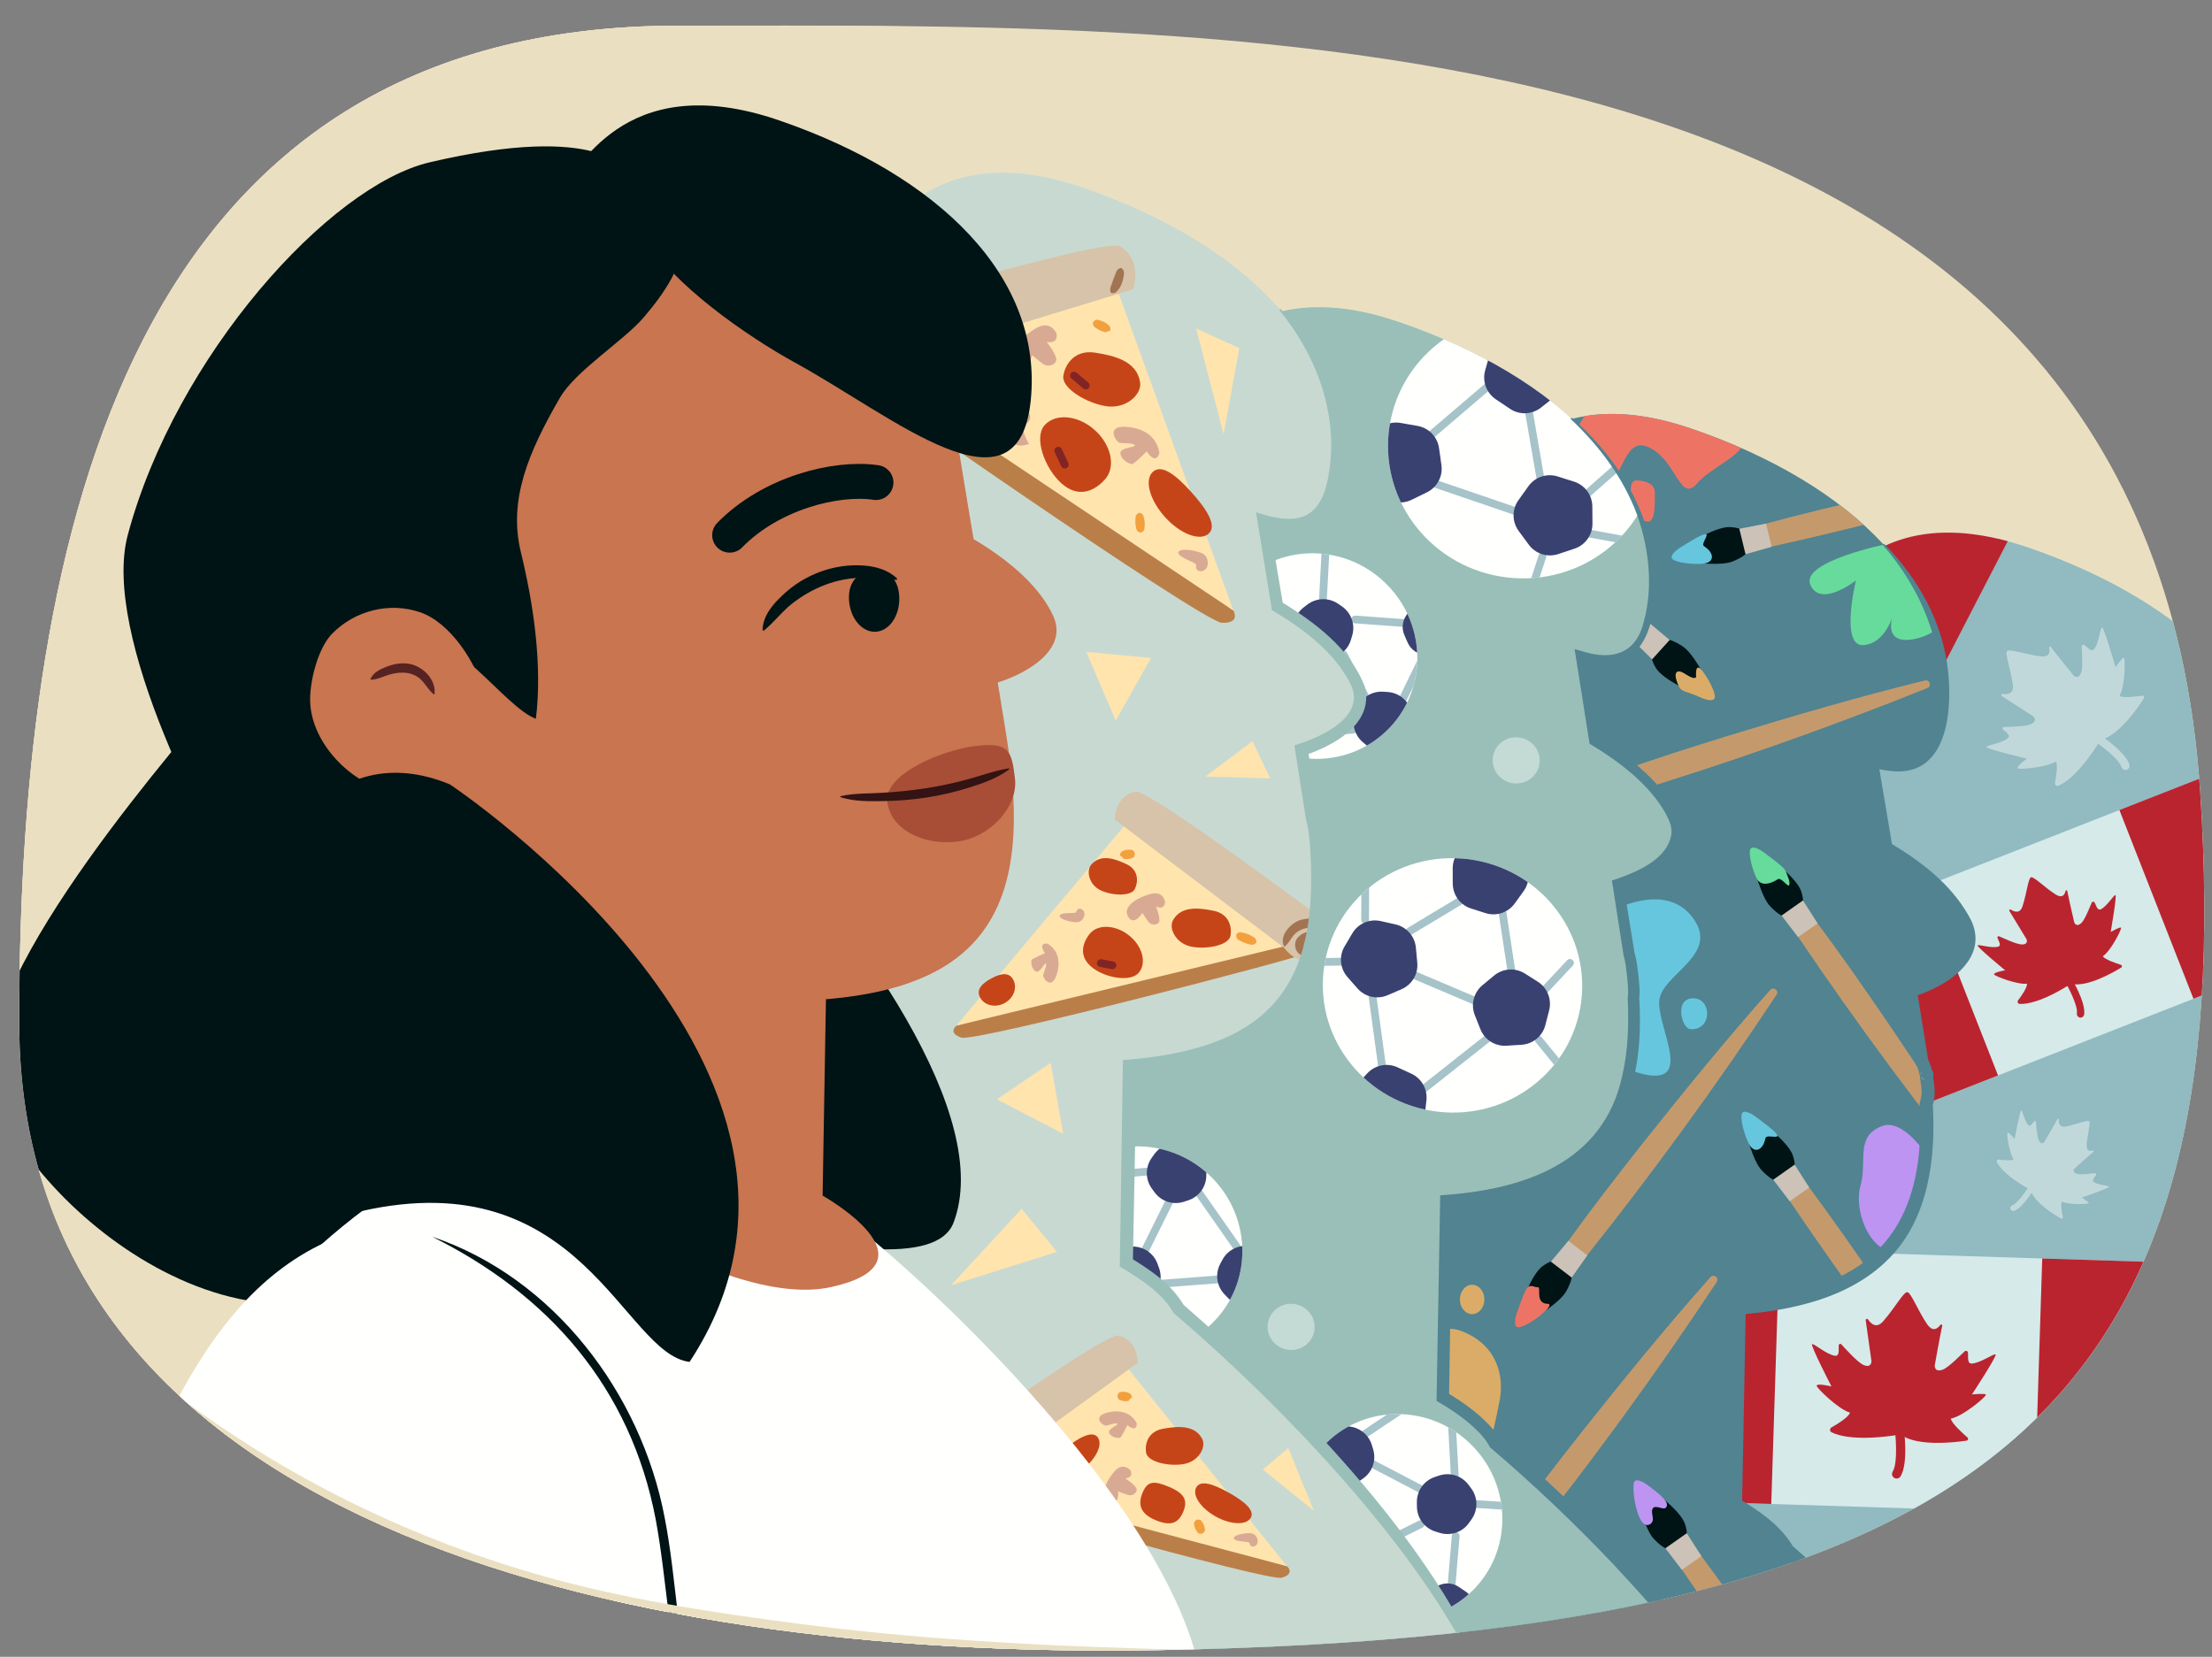 <?xml version="1.0" encoding="UTF-8"?><svg id="a" xmlns="http://www.w3.org/2000/svg" width="570" height="427" xmlns:xlink="http://www.w3.org/1999/xlink" viewBox="0 0 570 427"><rect x="0" y="0" width="570" height="427" fill="#808080" stroke="none"/><defs><clipPath id="b"><path d="M563.957,204.168C530.957,2.168,316,6.614,174.957,6.614S4.958,135.785,4.958,263.505s151.861,164.127,292.884,161.777c220.115-3.668,286.564-95.942,266.115-221.114Z" fill="#fcdbd2"/></clipPath><clipPath id="c"><path d="M566.957,204.168C553.695-.08,316,6.614,174.957,6.614S4.958,135.785,4.958,263.505s151.861,164.127,292.884,161.777c220.115-3.668,279.115-67.114,269.115-221.114Z" fill="none"/></clipPath><clipPath id="d"><path d="M632.081,550.365c0-37.536-52.431-92.958-84.745-120.257-3.139-6.094-13.461-11.875-13.461-11.875l.863-50.629c1.454-.113,2.901-.245,4.332-.416,31.589-3.783,45.762-18.978,43.927-52.001,.442-1.472,.619-2.971,.445-4.429-.139-1.162-.274-2.185-.434-3.099,.493-.202,.988-.397,1.479-.607l-1.535,.279c-.241-1.268-.558-2.282-1.045-3.073-.547-3.897-1.595-10.396-2.905-18.28,8.111-2.567,18.147-8.686,14.304-17.128-4.192-9.208-14.543-16.302-20.523-19.799-1.318-7.839-2.591-15.485-3.682-22.237,9.778,2.975,16.962,.633,18.404-13.502,3.227-31.638-23.527-57.986-64.77-72.18-27.147-9.343-41.073,.178-48.497,7.907-7.449-1.8-19.873-2.204-41.627,2.886-25.817,6.041-65.453,49.933-77.788,96.055-6.212,23.229,15.525,68.754,30.591,93.49-10.377,32.933-.576,79.298,32.4,76.762,1.107-.085,2.189-.144,3.26-.191-5.615,3.764-11.065,8.074-16.245,12.669-21.305,10.265-33.268,31.294-42.591,50.67-20.174,41.928-28.017,102.724-28.017,102.724,0,0,7.033,.62,18.197,1.568,.307,5.405,.723,10.953,1.26,16.65,8.945,94.944,2.473,186.85,35.28,197.685,32.807,10.836,51.815-4.344,61.565-24.261,1.356-2.769,3.105-9.847,5.072-20.064l149.706-11.763s26.784-133.645,26.784-193.556Z" fill="none"/></clipPath><clipPath id="e"><path d="M545.435,519.784c0-37.536-52.431-92.958-84.745-120.257-3.139-6.094-13.461-11.875-13.461-11.875l.863-50.629c1.454-.113,2.901-.245,4.332-.416,31.589-3.783,45.762-18.978,43.927-52.001,.442-1.472,.619-2.971,.445-4.429-.139-1.162-.274-2.185-.434-3.099,.493-.202,.988-.397,1.479-.607l-1.535,.279c-.241-1.268-.558-2.282-1.045-3.073-.547-3.897-1.595-10.396-2.905-18.28,8.111-2.567,18.147-8.686,14.304-17.128-4.192-9.208-14.543-16.302-20.523-19.799-1.318-7.839-2.591-15.485-3.682-22.237,9.778,2.975,16.962,.633,18.404-13.502,3.227-31.638-23.527-57.986-64.77-72.18-27.147-9.343-41.073,.178-48.497,7.907-7.449-1.8-19.873-2.204-41.627,2.886-25.817,6.041-65.453,49.933-77.788,96.055-6.212,23.229,15.525,68.754,30.591,93.49-10.377,32.933-.576,79.298,32.4,76.762,1.107-.085,2.189-.144,3.26-.191-5.615,3.764-11.065,8.074-16.245,12.669-21.305,10.265-33.268,31.294-42.591,50.67-20.174,41.928-28.017,102.724-28.017,102.724,0,0,7.033,.62,18.197,1.568,.307,5.405,.723,10.953,1.26,16.65,8.945,94.944,2.473,186.85,35.28,197.685,32.807,10.836,51.815-4.344,61.565-24.261,1.356-2.769,3.105-9.847,5.072-20.064l149.706-11.763s26.784-133.645,26.784-193.556Z" fill="none"/></clipPath><clipPath id="f"><path d="M470.002,492.262c0-37.536-52.431-92.958-84.745-120.257-3.139-6.094-13.461-11.875-13.461-11.875l.863-50.629c1.454-.113,2.901-.245,4.332-.416,31.589-3.783,45.762-18.978,43.927-52.001,.442-1.472,.619-2.971,.445-4.429-.139-1.162-.274-2.185-.434-3.099,.493-.202,.988-.397,1.479-.607l-1.535,.279c-.241-1.268-.558-2.282-1.045-3.073-.547-3.897-1.595-10.396-2.905-18.28,8.111-2.567,18.147-8.686,14.304-17.128-4.192-9.208-14.543-16.302-20.523-19.799-1.318-7.839-2.591-15.485-3.682-22.237,9.778,2.975,16.962,.633,18.404-13.502,3.227-31.638-23.527-57.986-64.77-72.18-27.147-9.343-41.073,.178-48.497,7.907-7.449-1.8-19.873-2.204-41.627,2.886-25.817,6.041-65.453,49.933-77.788,96.055-6.212,23.229,15.525,68.754,30.591,93.49-10.377,32.933-.576,79.298,32.4,76.762,1.107-.085,2.189-.144,3.26-.191-5.615,3.764-11.065,8.074-16.245,12.669-21.305,10.265-33.268,31.294-42.591,50.67-20.174,41.928-28.017,102.724-28.017,102.724,0,0,7.033,.62,18.197,1.568,.307,5.405,.723,10.953,1.26,16.65,8.945,94.944,2.473,186.85,35.28,197.685,32.807,10.836,51.815-4.344,61.565-24.261,1.356-2.769,3.105-9.847,5.072-20.064l149.706-11.763s26.784-133.645,26.784-193.556Z" fill="none"/></clipPath><clipPath id="g"><ellipse cx="392.315" cy="115.083" rx="33.97" ry="34.649" transform="translate(231.807 491.104) rotate(-83.233)" fill="none"/></clipPath><clipPath id="h"><ellipse cx="374.29" cy="253.954" rx="32.773" ry="33.429" transform="translate(78.003 595.713) rotate(-83.233)" fill="none"/></clipPath><clipPath id="i"><ellipse cx="338.707" cy="169.088" rx="26.247" ry="26.772" transform="translate(-17.006 298.631) rotate(-46.54)" fill="none"/></clipPath><clipPath id="j"><ellipse cx="293.607" cy="321.923" rx="26.247" ry="26.772" transform="translate(-142.077 317.608) rotate(-47.066)" fill="none"/></clipPath><clipPath id="k"><ellipse cx="360.607" cy="390.923" rx="26.247" ry="26.772" transform="translate(-171.232 388.662) rotate(-47.066)" fill="none"/></clipPath><clipPath id="l"><path d="M388.453,457.603c0-37.536-52.431-92.958-84.745-120.257-3.139-6.094-13.461-11.875-13.461-11.875l.863-50.629c1.454-.113,2.901-.245,4.332-.416,31.589-3.783,45.762-18.978,43.927-52.001,.442-1.472,.619-2.971,.445-4.429-.139-1.162-.274-2.185-.434-3.099,.493-.202,.988-.397,1.479-.607l-1.535,.279c-.241-1.268-.558-2.282-1.045-3.073-.547-3.897-1.595-10.396-2.905-18.28,8.111-2.567,18.147-8.686,14.304-17.128-4.192-9.208-14.543-16.302-20.523-19.799-1.318-7.839-2.591-15.485-3.682-22.237,9.778,2.975,16.962,.633,18.404-13.502,3.227-31.638-23.527-57.986-64.77-72.18-27.147-9.343-41.073,.178-48.497,7.907-7.449-1.8-19.873-2.204-41.627,2.886-25.817,6.041-65.453,49.933-77.788,96.055-6.212,23.229,15.525,68.754,30.591,93.49-10.377,32.933-.576,79.298,32.4,76.762,1.107-.085,2.189-.144,3.26-.191-5.615,3.764-11.065,8.074-16.245,12.669-21.305,10.265-33.268,31.294-42.591,50.67-20.174,41.928-28.017,102.724-28.017,102.724,0,0,7.033,.62,18.197,1.568,.307,5.405,.723,10.953,1.26,16.65,8.945,94.944,2.473,186.85,35.28,197.685,32.807,10.836,51.815-4.344,61.565-24.261,1.356-2.769,3.105-9.847,5.072-20.064l149.706-11.763s26.784-133.645,26.784-193.556Z" fill="none"/></clipPath></defs><g><path d="M563.957,204.168C530.957,2.168,316,6.614,174.957,6.614S4.958,135.785,4.958,263.505s151.861,164.127,292.884,161.777c220.115-3.668,286.564-95.942,266.115-221.114Z" fill="#fcdbd2"/><g clip-path="url(#b)"><rect x="-150.999" y="-72.837" width="878.068" height="536.819" fill="#fcdbd2"/></g></g><g clip-path="url(#c)"><rect x="-150.999" y="-72.837" width="878.068" height="536.819" fill="#eae0c1"/><g><g clip-path="url(#d)"><path d="M632.081,550.365c0-37.536-52.431-92.958-84.745-120.257-3.139-6.094-13.461-11.875-13.461-11.875l.863-50.629c1.454-.113,2.901-.245,4.332-.416,31.589-3.783,45.762-18.978,43.927-52.001,.442-1.472-2.686-21.325-3.996-29.208,8.111-2.567,18.147-8.686,14.304-17.128-4.192-9.208-14.543-16.302-20.523-19.799-1.318-7.839-2.591-15.485-3.682-22.237,9.778,2.975,16.962,.633,18.404-13.502,3.227-31.638-23.527-57.986-64.77-72.18-27.147-9.343-41.073,.178-48.497,7.907-7.449-1.8-19.873-2.204-41.627,2.886-25.817,6.041-65.453,49.933-77.788,96.055-6.212,23.229,15.525,68.754,30.591,93.49-10.377,32.933-.576,79.298,32.4,76.762,1.107-.085,2.189-.144,3.26-.191-5.615,3.764-11.065,8.074-16.245,12.669-21.305,10.265-33.268,31.294-42.591,50.67-20.174,41.928-28.017,102.724-28.017,102.724,0,0,7.033,.62,18.197,1.568,.307,5.405,.723,10.953,1.26,16.65,8.945,94.944,2.473,186.85,35.28,197.685,32.807,10.836,51.815-4.344,61.565-24.261,1.356-2.769,3.105-9.847,5.072-20.064l149.706-11.763s26.784-133.645,26.784-193.556Z" fill="#91bac1"/><rect x="424.336" y="323.229" width="132.721" height="65.45" transform="translate(11.623 -15.495) rotate(1.831)" fill="#d6eaea"/><g><g><path d="M483.644,353.869l-.004-.025c-.026-.076-.025-.056,.004,.025Z" fill="#c13e48"/><path d="M502.696,365.597c2.893-.432,9.358-5.752,9.025-6.189-.286-.374-3.583-.023-3.583-.023,0,0,6.53-9.975,6.094-10.309-.436-.334-3.853,2.219-6.142,2.34-1.325,.07-.83-2.192-.989-2.895-.084-.372-.545-.51-.828-.254-1.125,1.016-4.229,4.261-5.759,4.758-2.165,.704-1.954-1.169-1.954-1.169,0,0,1.143-6.48,1.918-10.182,.06-.288-.312-.447-.486-.21-.766,1.045-1.966,1.85-3.369-.16-2.323-3.326-4.135-8.115-5.113-8.28-.944-.18-3.167,3.985-6.244,7.499-1.674,1.911-3.061,.761-3.905-.483-.195-.287-.642-.119-.593,.225,.549,3.821,1.482,10.554,1.482,10.554,0,0,.017,1.884-2.064,.961-1.524-.676-4.648-4.183-5.701-5.318-.217-.235-.61-.121-.666,.194-.134,.746,.381,2.96-1.003,2.742-2.264-.356-5.399-3.248-5.868-2.961s4.998,10.883,4.998,10.883c0,0-3.682-.909-3.817-.201-.103,.54,5.756,6.213,8.589,6.941-.33,1.16-3.21,2.933-4.784,3.828-.49,.278-.477,.994,.027,1.244,1.868,.928,6.627,2.29,17.245,.655,.437-.118,.542-.074,.707,.041,4.306,2.995,13.684,1.929,16.819,1.466,.409-.06,.557-.572,.244-.842-1.377-1.186-4.066-3.636-4.28-4.855Z" fill="#ba242f"/><path d="M504.059,355.308l-.006,.024c.036-.077,.04-.098,.006-.024Z" fill="#c13e48"/></g><path d="M488.013,380.813c-.482-.367-.613-1.047-.286-1.57,1.412-2.252,.731-10.012,.452-11.287-.137-.625,.244-1.264,.865-1.42,.62-.156,1.249,.192,1.423,.809,.147,.519,1.39,9.769-.732,13.155-.348,.554-1.079,.722-1.632,.375-.031-.02-.06-.04-.089-.062Z" fill="#ba242f"/></g><rect x="424.361" y="321.638" width="33.121" height="65.45" transform="translate(11.547 -13.906) rotate(1.831)" fill="#ba242f"/><rect x="525.203" y="324.866" width="34.181" height="65.45" transform="translate(11.701 -17.143) rotate(1.831)" fill="#ba242f"/><g><g><path d="M526.33,296.367l.008-.014c.017-.048,.009-.037-.008,.014Z" fill="#c1d8db"/><path d="M535.991,305.016l-.013,.01c.048-.024,.058-.033,.013-.01Z" fill="#c1d8db"/></g><path d="M543.504,305.846c-.089-.336-2.791-.385-3.984-1.214-.69-.479,.436-1.419,.629-1.833,.102-.219-.075-.467-.316-.449-.958,.072-3.772,.491-4.731,.146-1.357-.489-.524-1.344-.524-1.344,0,0,3.089-2.8,4.914-4.353,.142-.121,.017-.345-.162-.294-.789,.225-1.702,.163-1.625-1.388,.129-2.567,1.081-5.668,.656-6.131-.403-.456-3.133,.766-6.038,1.33-1.58,.307-1.828-.808-1.768-1.758,.014-.219-.275-.309-.384-.118-1.209,2.126-3.356,5.859-3.356,5.859,0,0-.723,.95-1.406-.32-.5-.93-.703-3.899-.789-4.876-.018-.202-.258-.297-.409-.162-.357,.322-.959,1.63-1.567,.983-.995-1.058-1.442-3.723-1.788-3.761s-1.724,7.389-1.724,7.389c0,0-1.491-1.885-1.833-1.583-.261,.23,.469,5.345,1.605,6.81-.616,.453-2.746,.222-3.882,.059-.353-.051-.625,.312-.47,.633,.56,1.16,2.346,3.594,7.943,6.776-.972,1.507-2.784,3.972-3.976,4.409-.367,.135-.566,.526-.467,.897,.006,.022,.013,.044,.021,.066,.143,.389,.573,.589,.963,.446,1.565-.573,3.382-2.981,4.481-4.653,1.401,2.948,5.968,5.722,7.603,6.644,.228,.129,.501-.07,.449-.326-.229-1.128-.623-3.399-.257-4.093,1.616,.907,6.919,.754,6.921,.406,.002-.298-1.785-1.403-1.785-1.403,0,0,7.143-2.458,7.054-2.795Z" fill="#c1d8db"/></g><g><g><path d="M526.858,185.472l-.019-.012c-.068-.027-.053-.016,.019,.012Z" fill="#c1d8db"/><path d="M539.921,172.333l.013,.019c-.031-.071-.043-.085-.013-.019Z" fill="#c1d8db"/></g><path d="M552.457,179.958c.2-.316-.062-.72-.432-.665-1.627,.242-4.897,.635-5.859,.061,1.415-2.238,1.594-9.816,1.097-9.846-.426-.025-2.135,2.442-2.135,2.442,0,0-2.973-10.376-3.46-10.275s-.758,3.953-2.03,5.594c-.736,.949-1.993-.728-2.569-1.034-.305-.162-.671,.072-.664,.417,.031,1.372,.418,5.419-.146,6.761-.799,1.9-1.957,.648-1.957,.648,0,0-3.765-4.617-5.843-7.338-.162-.212-.491-.051-.431,.209,.263,1.143,.105,2.441-2.103,2.214-3.654-.376-8.008-1.966-8.699-1.394-.682,.54,.858,4.528,1.446,8.715,.32,2.278-1.289,2.548-2.641,2.391-.312-.036-.461,.37-.197,.539,2.943,1.884,8.11,5.227,8.11,5.227,0,0,1.301,1.103-.562,1.983-1.365,.644-5.616,.711-7.017,.761-.289,.01-.444,.346-.261,.571,.432,.533,2.254,1.49,1.286,2.309-1.584,1.341-5.42,1.779-5.501,2.269-.081,.491,10.414,3.013,10.414,3.013,0,0-2.801,1.986-2.396,2.497,.309,.39,7.662-.27,9.837-1.78,.6,.912,.111,3.935-.207,5.543-.099,.5,.399,.915,.869,.717,1.697-.712,5.304-3.079,10.262-10.827,2.078,1.5,5.46,4.269,5.994,6.003,.165,.534,.708,.847,1.245,.733,.032-.007,.063-.015,.095-.024,.565-.174,.883-.774,.709-1.341-.701-2.276-4-5.049-6.304-6.742,4.311-1.779,8.611-8.088,10.049-10.352Z" fill="#c1d8db"/></g><g><rect x="477.051" y="217.033" width="105.944" height="52.245" transform="translate(-52.194 210.411) rotate(-21.425)" fill="#d6eaea"/><g><g><path d="M524.193,243.849l-.01-.017c-.043-.048-.036-.033,.01,.017Z" fill="#c13e48"/><path d="M541.862,246.445c1.985-1.228,5.05-7.168,4.668-7.383-.328-.184-2.635,1.113-2.635,1.113,0,0,1.645-9.374,1.22-9.481-.425-.107-2.126,2.842-3.767,3.652-.949,.469-1.299-1.346-1.638-1.811-.179-.246-.56-.202-.687,.075-.505,1.099-1.759,4.458-2.724,5.305-1.366,1.198-1.801-.241-1.801-.241,0,0-1.204-5.113-1.803-8.072-.047-.23-.37-.23-.423,0-.233,1.007-.858,1.976-2.521,.944-2.752-1.707-5.59-4.648-6.36-4.461-.749,.166-1.066,3.921-2.216,7.468-.625,1.929-2.005,1.523-3.016,.877-.233-.149-.509,.115-.364,.352,1.607,2.629,4.414,7.273,4.414,7.273,0,0,.606,1.376-1.211,1.355-1.331-.016-4.727-1.602-5.857-2.103-.233-.104-.485,.103-.427,.352,.137,.589,1.212,2.051,.129,2.327-1.773,.452-4.984-.68-5.237-.322s7.095,6.406,7.095,6.406c0,0-2.987,.494-2.863,1.056,.095,.428,6.179,2.742,8.486,2.383,.124,.955-1.43,3.163-2.302,4.315-.271,.359-.037,.879,.412,.904,1.662,.092,5.582-.409,12.854-4.955,.283-.224,.374-.225,.531-.193,4.102,.839,10.643-2.898,12.797-4.226,.281-.173,.228-.595-.086-.694-1.383-.436-4.128-1.385-4.669-2.212Z" fill="#ba242f"/><path d="M539.619,238.47l.003,.02c.002-.068-.001-.084-.003-.02Z" fill="#c13e48"/></g><path d="M535.89,262.232c-.469-.117-.779-.575-.704-1.062,.326-2.097-2.62-7.573-3.226-8.42-.297-.415-.22-1.004,.187-1.314,.406-.31,.976-.253,1.298,.145,.271,.335,4.099,6.726,3.609,9.879-.08,.516-.564,.869-1.079,.789-.029-.005-.057-.01-.085-.017Z" fill="#ba242f"/></g><rect x="479.798" y="231.554" width="26.438" height="52.245" transform="translate(-60.056 197.897) rotate(-21.425)" fill="#ba242f"/><rect x="554.737" y="201.971" width="27.285" height="52.245" transform="translate(-44.042 223.382) rotate(-21.425)" fill="#ba242f"/></g><rect x="371.523" y="94.536" width="139.704" height="68.893" transform="translate(108.395 -188.149) rotate(27.314)" fill="#f0f6f7"/><g><g><path d="M435.618,123.808l.008-.025c.01-.084,.002-.064-.008,.025Z" fill="#c13e48"/><path d="M448.41,143.58c2.944,.9,11.497-1.228,11.378-1.794-.102-.485-3.395-1.644-3.395-1.644,0,0,10.723-6.521,10.459-7.036-.263-.515-4.666,.364-6.896-.558-1.29-.533,.204-2.458,.371-3.199,.088-.392-.287-.731-.672-.616-1.529,.456-5.948,2.133-7.627,1.913-2.376-.312-1.327-1.995-1.327-1.995,0,0,4.021-5.64,6.434-8.807,.188-.246-.094-.566-.367-.42-1.201,.646-2.705,.868-3.129-1.678-.701-4.213-.254-9.584-1.108-10.184-.815-.598-4.814,2.353-9.329,4.298-2.456,1.058-3.253-.663-3.492-2.227-.055-.361-.556-.404-.665-.055-1.209,3.879-3.371,10.7-3.371,10.7,0,0-.837,1.798-2.396-.022-1.142-1.332-2.523-6.08-3.008-7.635-.1-.321-.524-.391-.721-.118-.465,.649-.978,2.985-2.195,2.151-1.99-1.364-3.659-5.532-4.234-5.471s-.18,12.604-.18,12.604c0,0-3.088-2.531-3.536-1.92-.342,.466,2.656,8.51,5.018,10.485-.839,.953-4.379,1.333-6.28,1.471-.591,.043-.904,.728-.538,1.195,1.355,1.728,5.26,5.177,16.089,8.432,.468,.086,.549,.175,.653,.359,2.735,4.796,12.129,8.03,15.318,9.01,.416,.128,.789-.291,.613-.689-.771-1.75-2.216-5.297-1.868-6.552Z" fill="#ba242f"/><path d="M454.365,134.421l-.017,.02c.07-.057,.082-.075,.017-.02Z" fill="#c13e48"/></g><path d="M427.567,151.389c-.292-.567-.108-1.273,.44-1.621,2.362-1.501,5.228-9.182,5.541-10.52,.153-.656,.804-1.091,1.465-.957,.66,.133,1.1,.748,.985,1.413-.096,.56-3.103,9.912-6.654,12.169-.581,.369-1.352,.197-1.721-.383-.021-.033-.039-.066-.057-.099Z" fill="#c13e48"/></g><rect x="378.547" y="107.065" width="30.863" height="60.988" transform="translate(56.124 -107.381) rotate(16.695)" fill="#c13e48"/><rect x="471.672" y="119.459" width="35.98" height="68.893" transform="translate(125.215 -207.528) rotate(27.314)" fill="#ba242f"/><rect x="374.873" y="87.03" width="31.653" height="55.607" transform="translate(64.823 -129.374) rotate(20.468)" fill="#c13e48"/></g><g clip-path="url(#e)"><path d="M545.551,519.784c0-37.536-52.431-92.958-84.745-120.257-3.139-6.094-13.461-11.875-13.461-11.875l.863-50.629c1.454-.113,2.901-.245,4.332-.416,31.589-3.783,45.762-18.978,43.927-52.001,.442-1.472-2.686-21.325-3.996-29.208,8.111-2.567,18.147-8.686,14.304-17.128-4.192-9.208-14.543-16.302-20.523-19.799-1.318-7.839-2.591-15.485-3.682-22.237,9.778,2.975,16.962,.633,18.404-13.502,3.227-31.638-23.527-57.986-64.77-72.18-27.147-9.343-41.073,.178-48.497,7.907-7.449-1.8-19.873-2.204-41.627,2.886-25.817,6.041-65.453,49.933-77.788,96.055-6.212,23.229,15.525,68.754,30.591,93.49-10.377,32.933-.576,79.298,32.4,76.762,1.107-.085,2.189-.144,3.26-.191-5.615,3.764-11.065,8.074-16.245,12.669-21.305,10.265-33.268,31.294-42.591,50.67-20.174,41.928-28.017,102.724-28.017,102.724,0,0,7.033,.62,18.197,1.568,.307,5.405,.723,10.953,1.26,16.65,8.945,94.944,2.473,186.85,35.28,197.685,32.807,10.836,51.815-4.344,61.565-24.261,1.356-2.769,3.105-9.847,5.072-20.064l149.706-11.763s26.784-133.645,26.784-193.556Z" fill="#518391"/><g><g><path d="M361.902,106.348c21.882,17.227,43.148,35.509,63.428,54.594,2.735,2.762-1.014,6.955-4.071,4.506-7.962-6.787-15.673-13.852-23.341-20.964-12.657-11.863-25.425-24.075-37.39-36.614-.837-.888,.36-2.296,1.374-1.521h0Z" fill="#c49a6c"/><path d="M426.505,166.019c1.245-1.632,3.279-1.977,7.151,.603,2.723,1.814,6.088,8.327,7.845,12.032,.456,.961-.512,1.972-1.495,1.567-4.039-1.665-11.399-5.016-13.278-8.028-2.627-4.211-.223-6.174-.223-6.174Z" fill="#001315"/><polygon points="424.874 160.439 430.246 164.929 425.723 169.935 420.746 165.008 424.874 160.439" fill="#ccc2b8"/></g><path d="M437.073,174.473s-.433-4.323,1.704-1.444c2.137,2.878,3.349,5.955,3.077,6.828s-1.77,.784-4.134-.318-4.228-1.285-4.815-2.161c-.587-.875-2.274-4.8,.126-4.295,.977,.206,3.323,2.376,4.042,1.389Z" fill="#dbac67"/></g><g><g><path d="M496.677,177.318c-25.845,10.375-52.296,19.691-78.952,27.751-3.758,.993-5.523-4.348-1.875-5.776,9.853-3.517,19.822-6.677,29.812-9.776,16.595-5.054,33.547-10.032,50.383-14.149,1.187-.283,1.811,1.457,.633,1.95h0Z" fill="#c49a6c"/><path d="M412.738,203.556c.794,1.893,.078,3.828-4.089,5.897-2.931,1.456-10.254,1.124-14.341,.799-1.06-.084-1.454-1.427-.613-2.077,3.457-2.671,10.032-7.379,13.58-7.505,4.96-.177,5.462,2.886,5.462,2.886Z" fill="#001315"/><polygon points="418.387 204.925 411.817 207.342 409.733 200.925 416.485 199.068 418.387 204.925" fill="#ccc2b8"/></g><path d="M403.121,208.157s.981,2.123-2.58,2.54c-3.561,.417-6.832-.067-7.453-.739s.204-1.925,2.338-3.425,4.69-3.494,5.741-3.567-1.051,2.559-.206,3.091,1.663,.983,2.16,2.099Z" fill="#66c6dd"/></g><g><g><path d="M536.691,119.358c-26.559,8.378-53.643,15.653-80.835,21.662-3.823,.704-5.176-4.755-1.43-5.902,10.092-2.757,20.273-5.149,30.469-7.479,16.931-3.776,34.213-7.449,51.313-10.273,1.205-.192,1.695,1.59,.483,1.992h0Z" fill="#c49a6c"/><path d="M450.999,139.132c.647,1.948-.214,3.823-4.526,5.569-3.033,1.229-10.31,.34-14.36-.295-1.05-.165-1.341-1.534-.453-2.118,3.651-2.4,10.565-6.594,14.112-6.45,4.96,.201,5.227,3.293,5.227,3.293Z" fill="#001315"/><polygon points="456.527 140.927 449.792 142.837 448.203 136.28 455.077 134.942 456.527 140.927" fill="#ccc2b8"/></g><path d="M441.06,142.988s.816,2.192-2.766,2.337c-3.582,.145-6.807-.586-7.375-1.304s.35-1.904,2.592-3.237,4.942-3.127,5.996-3.119-1.243,2.472-.441,3.066,1.584,1.107,1.994,2.257Z" fill="#66c6dd"/></g><g><g><path d="M457.802,256.355c-15.382,23.216-31.867,45.904-49.232,67.674-2.529,2.952-7.015-.443-4.823-3.689,6.114-8.49,12.525-16.752,18.988-24.975,10.79-13.583,21.918-27.306,33.439-40.255,.817-.907,2.318,.171,1.628,1.245h0Z" fill="#c49a6c"/><path d="M403.606,325.615c1.728,1.107,2.238,3.106-.017,7.176-1.586,2.862-7.802,6.748-11.351,8.801-.92,.532-2.007-.349-1.684-1.362,1.329-4.162,4.068-11.771,6.917-13.889,3.983-2.962,6.135-.726,6.135-.726Z" fill="#001315"/><polygon points="409.034 323.534 404.998 329.255 399.639 325.156 404.143 319.793 409.034 323.534" fill="#ccc2b8"/></g><path d="M398.926,336.031s1.39,.023-1.305,2.388c-2.694,2.365-5.661,3.824-6.554,3.624s-.926-1.701-.02-4.147c.905-2.446,1.876-5.539,2.701-6.196s1.529,.077,2.526,.036-.884,4.295,2.653,4.295Z" fill="#ed7464"/></g><g><g><path d="M442.391,330.376c-15.382,23.216-31.867,45.904-49.232,67.674-2.529,2.952-7.015-.443-4.823-3.689,6.114-8.49,12.525-16.752,18.988-24.975,10.79-13.583,21.918-27.306,33.439-40.255,.817-.907,2.318,.171,1.628,1.245h0Z" fill="#c49a6c"/><path d="M388.196,399.636c1.728,1.107,2.238,3.106-.017,7.176-1.586,2.862-7.802,6.748-11.351,8.801-.92,.532-2.007-.349-1.684-1.362,1.329-4.162,4.068-11.771,6.917-13.889,3.983-2.962,6.135-.726,6.135-.726Z" fill="#001315"/><polygon points="393.623 397.555 389.587 403.276 384.228 399.177 388.732 393.814 393.623 397.555" fill="#ccc2b8"/></g><path d="M382.892,408.884s2.013,1.191-.681,3.556-5.661,3.824-6.554,3.624-.926-1.701-.02-4.147,1.876-5.539,2.701-6.196,.588,2.703,1.586,2.661,1.927-.135,2.97,.501Z" fill="#66c6dd"/></g><g><g><path d="M512.815,308.165c-17.542-21.63-34.25-44.154-49.82-67.242-2.058-3.297,2.524-6.56,4.965-3.497,6.269,8.376,12.23,16.968,18.141,25.597,9.727,14.364,19.487,29.091,28.39,43.961,.621,1.051-.857,2.16-1.676,1.18h0Z" fill="#c49a6c"/><path d="M462.97,235.711c-1.574,1.317-3.634,1.204-6.842-2.166-2.256-2.37-4.101-9.465-4.997-13.466-.232-1.038,.934-1.811,1.804-1.199,3.573,2.515,10.011,7.407,11.18,10.76,1.633,4.687-1.145,6.071-1.145,6.071Z" fill="#001315"/><polygon points="463.329 241.512 459.08 235.948 464.596 232.063 468.363 237.967 463.329 241.512" fill="#ccc2b8"/></g><path d="M458.042,226.642s-4.046,2.802-5.496-.477c-1.449-3.279-1.953-6.547-1.494-7.339s1.9-.374,3.962,1.223c2.063,1.596,4.723,3.449,5.103,4.433s1.216,2.585,.957,3.55-2.112-2.193-3.032-1.389Z" fill="#67db9b"/></g><g><g><path d="M482.878,471.238c-17.542-21.63-34.25-44.154-49.82-67.242-2.058-3.297,2.524-6.56,4.965-3.497,6.269,8.376,12.23,16.968,18.141,25.597,9.727,14.364,19.487,29.091,28.39,43.961,.621,1.051-.857,2.16-1.676,1.18h0Z" fill="#c49a6c"/><path d="M433.033,398.785c-1.574,1.317-3.634,1.204-6.842-2.166-2.256-2.37-4.101-9.465-4.997-13.466-.232-1.038,.934-1.811,1.804-1.199,3.573,2.515,10.011,7.407,11.18,10.76,1.633,4.687-1.145,6.071-1.145,6.071Z" fill="#001315"/><polygon points="433.392 404.586 429.143 399.022 434.659 395.137 438.426 401.04 433.392 404.586" fill="#ccc2b8"/></g><path d="M425.452,392.621s-1.582,1.637-3.032-1.642c-1.449-3.279-1.765-8.287-1.306-9.079,.459-.792,1.9-.374,3.962,1.223s5.554,4.067,4.165,5.456c-.745,.745-3.411-1.389-3.537,.884-.055,.997,.667,2.354-.253,3.158Z" fill="#bd94f2"/></g><g><g><path d="M510.668,376.249c-17.542-21.63-34.25-44.154-49.82-67.242-2.058-3.297,2.524-6.56,4.965-3.497,6.269,8.376,12.23,16.968,18.141,25.597,9.727,14.364,19.487,29.091,28.39,43.961,.621,1.051-.857,2.16-1.676,1.18h0Z" fill="#c49a6c"/><path d="M460.822,303.795c-1.574,1.317-3.634,1.204-6.842-2.166-2.256-2.37-4.101-9.465-4.997-13.466-.232-1.038,.934-1.811,1.804-1.199,3.573,2.515,10.011,7.407,11.18,10.76,1.633,4.687-1.145,6.071-1.145,6.071Z" fill="#001315"/><polygon points="461.182 309.597 456.933 304.033 462.449 300.148 466.216 306.051 461.182 309.597" fill="#ccc2b8"/></g><path d="M453.587,295.965s-1.739,1.564-3.189-1.715c-1.449-3.279-1.953-6.547-1.494-7.339,.459-.792,1.9-.374,3.962,1.223s4.723,3.449,5.103,4.433-2.755-.249-3.014,.716c-.259,.964-.448,1.879-1.368,2.683Z" fill="#66c6dd"/></g><g><path d="M359.768,347.021s-3.789-9.095,2.526-9.6,5.811,7.832,6.821,7.832,2.021-5.305,9.6-1.263c7.981,4.257,8.842,12.126,7.579,17.684-.563,2.476-2.779,15.411-5.558,16.674s-12.884-9.095-13.642-11.368c-.758-2.274-2.779,4.8-7.832,.758-5.053-4.042,2.97-6.734-.505-11.116-5.811-7.326,1.011-9.6,1.011-9.6Z" fill="#dbac67"/><ellipse cx="379.347" cy="334.894" rx="3.158" ry="3.789" fill="#dbac67"/><ellipse cx="372.905" cy="383.147" rx="2.526" ry="3.032" transform="translate(-161.683 391.812) rotate(-46.705)" fill="#66c6dd"/></g><path d="M411.23,236.896s16.476-10.916,24.62-.832c8.145,10.083-8.063,14.93-8.31,22.136-.246,7.206,9.512,22.566-5.349,18.291-14.86-4.275-27.531-13.138-21.271-23.107,6.26-9.97,10.309-16.487,10.309-16.487Z" fill="#66c6dd"/><path d="M435.629,265.252c-2.271-.109-4.314-7.88,.611-7.97s5.079,8.245-.611,7.97Z" fill="#66c6dd"/><path d="M409.663,105.252s-10.232,12.505-.758,18.947c9.474,6.442,7.958-12.126,15.537-9.095,7.579,3.032,8.337,14.779,12.884,9.474,4.547-5.305,17.432-9.095,9.474-14.4-7.958-5.305-32.968-7.958-37.137-4.926Z" fill="#ed7464"/><path d="M426.427,126.901c0,2.457,.179,7.53-1.711,7.53s-4.45-2.334-4.45-4.792-.521-5.819,1.369-5.819,4.792,.623,4.792,3.08Z" fill="#ed7464"/><path d="M486.589,140.115s-22.737,4.547-20.084,10.611c2.653,6.063,11.747-1.137,11.747-1.137,0,0-4.168,17.053,1.895,16.674,6.063-.379,7.958-8.716,7.958-8.716,0,0-3.789,8.716,4.926,7.2s16.295-11.747,11.368-17.432c-4.926-5.684-17.811-7.2-17.811-7.2Z" fill="#67db9b"/><path d="M501.368,305.337s-9.095-17.811-16.295-15.158-3.789,9.095-5.684,15.537c-1.895,6.442,3.032,21.979,15.916,16.295,12.884-5.684,6.063-16.674,6.063-16.674Z" fill="#bd94f2"/></g><g clip-path="url(#f)"><g><path d="M470.002,492.262c0-37.536-52.431-92.958-84.745-120.257-3.139-6.094-13.461-11.875-13.461-11.875l.863-50.629c1.454-.113,2.901-.245,4.332-.416,31.589-3.783,45.762-18.978,43.927-52.001,.442-1.472-2.686-21.325-3.996-29.208,8.111-2.567,18.147-8.686,14.304-17.128-4.192-9.208-14.543-16.302-20.523-19.799-1.318-7.839-2.591-15.485-3.682-22.237,9.778,2.975,16.962,.633,18.404-13.502,3.227-31.638-23.527-57.986-64.77-72.18-27.147-9.343-41.073,.178-48.497,7.907-7.449-1.8-19.873-2.204-41.627,2.886-25.817,6.041-65.453,49.933-77.788,96.055-6.212,23.229,15.525,68.754,30.591,93.49-10.377,32.933-.576,79.298,32.4,76.762,1.107-.085,2.189-.144,3.26-.191-5.615,3.764-11.065,8.074-16.245,12.669-21.305,10.265-33.268,31.294-42.591,50.67-20.174,41.928-28.017,102.724-28.017,102.724,0,0,7.033,.62,18.197,1.568,.307,5.405,.723,10.953,1.26,16.65,8.945,94.944,2.473,186.85,35.28,197.685,32.807,10.836,51.815-4.344,61.565-24.261,1.356-2.769,3.105-9.847,5.072-20.064l149.706-11.763s26.784-133.645,26.784-193.556Z" fill="#99bfb8"/><g><ellipse cx="392.315" cy="115.083" rx="33.97" ry="34.649" transform="translate(231.807 491.104) rotate(-83.233)" fill="#fffffd"/><g clip-path="url(#g)"><line x1="387.455" y1="89.285" x2="375.582" y2="71.455" fill="#a5c3c9" stroke="#a5c3c9" stroke-linecap="round" stroke-miterlimit="10" stroke-width="2"/><line x1="413.752" y1="77.809" x2="399.277" y2="87.039" fill="#a5c3c9" stroke="#a5c3c9" stroke-linecap="round" stroke-miterlimit="10" stroke-width="2"/><line x1="417.147" y1="105.58" x2="403.208" y2="98.718" fill="#a5c3c9" stroke="#a5c3c9" stroke-linecap="round" stroke-miterlimit="10" stroke-width="2"/><line x1="424.019" y1="78.419" x2="428.512" y2="102.063" fill="#a5c3c9" stroke="#a5c3c9" stroke-linecap="round" stroke-miterlimit="10" stroke-width="2"/><line x1="413.62" y1="68.67" x2="400.395" y2="62.235" fill="none" stroke="#a5c3c9" stroke-linecap="round" stroke-miterlimit="10" stroke-width="2"/><line x1="389.742" y1="59.755" x2="376.721" y2="61.859" fill="none" stroke="#a5c3c9" stroke-linecap="round" stroke-miterlimit="10" stroke-width="2"/><line x1="365.701" y1="72.715" x2="350.87" y2="84.944" fill="none" stroke="#a5c3c9" stroke-linecap="round" stroke-miterlimit="10" stroke-width="2"/><line x1="347.333" y1="94.255" x2="358.077" y2="111.343" fill="none" stroke="#a5c3c9" stroke-linecap="round" stroke-miterlimit="10" stroke-width="2"/><line x1="383.846" y1="99.196" x2="367.602" y2="113.081" fill="none" stroke="#a5c3c9" stroke-linecap="round" stroke-miterlimit="10" stroke-width="2"/><line x1="393.615" y1="104.004" x2="397.579" y2="126.978" fill="none" stroke="#a5c3c9" stroke-linecap="round" stroke-miterlimit="10" stroke-width="2"/><line x1="368.12" y1="124.09" x2="392.669" y2="132.477" fill="none" stroke="#a5c3c9" stroke-linecap="round" stroke-miterlimit="10" stroke-width="2"/><line x1="420.664" y1="116.945" x2="409.116" y2="127.13" fill="none" stroke="#a5c3c9" stroke-linecap="round" stroke-miterlimit="10" stroke-width="2"/><line x1="397.457" y1="143.384" x2="393.634" y2="155.095" fill="none" stroke="#a5c3c9" stroke-linecap="round" stroke-miterlimit="10" stroke-width="2"/><line x1="409.706" y1="137.54" x2="419.231" y2="139.278" fill="none" stroke="#a5c3c9" stroke-linecap="round" stroke-miterlimit="10" stroke-width="2"/><line x1="358.697" y1="126.621" x2="358.005" y2="147.826" fill="none" stroke="#a5c3c9" stroke-linecap="round" stroke-miterlimit="10" stroke-width="2"/><line x1="351.612" y1="119.699" x2="332.735" y2="119.892" fill="none" stroke="#a5c3c9" stroke-linecap="round" stroke-miterlimit="10" stroke-width="2"/><path d="M351.735,116.386l2.061-3.883c1.376-2.592,4.265-4.004,7.155-3.496l4.33,.76c2.891,.507,5.126,2.819,5.536,5.724l.615,4.353c.411,2.906-1.097,5.746-3.733,7.034l-3.95,1.93c-2.637,1.289-5.803,.733-7.844-1.377l-3.056-3.16c-2.04-2.11-2.49-5.293-1.114-7.885Z" fill="#394170"/><path d="M362.906,71.575l-1.703-4.053c-1.137-2.706-.402-5.836,1.819-7.753l3.328-2.872c2.222-1.917,5.426-2.186,7.936-.666l3.76,2.278c2.51,1.521,3.756,4.485,3.085,7.342l-1.004,4.28c-.67,2.857-3.104,4.958-6.029,5.203l-4.381,.367c-2.925,.245-5.674-1.421-6.811-4.126Z" fill="#394170"/><path d="M334.728,93.776l-1.703-4.053c-1.137-2.706-.402-5.836,1.819-7.753l3.328-2.872c2.222-1.917,5.426-2.186,7.936-.666l3.76,2.278c2.51,1.521,3.756,4.485,3.085,7.342l-1.004,4.28c-.67,2.857-3.104,4.958-6.029,5.203l-4.381,.367c-2.925,.245-5.674-1.421-6.811-4.126Z" fill="#394170"/><path d="M391.289,128.885l2.559-3.575c1.708-2.386,4.759-3.401,7.556-2.514l4.191,1.329c2.797,.887,4.705,3.475,4.726,6.41l.031,4.396c.021,2.935-1.851,5.549-4.636,6.476l-4.172,1.388c-2.785,.927-5.849-.045-7.591-2.408l-2.609-3.538c-1.742-2.362-1.764-5.577-.056-7.963Z" fill="#394170"/><path d="M382.713,95.426l1.203-4.228c.803-2.823,3.333-4.807,6.266-4.915l4.393-.162c2.933-.108,5.602,1.684,6.611,4.44l1.512,4.128c1.009,2.756,.129,5.848-2.18,7.66l-3.459,2.714c-2.309,1.811-5.522,1.93-7.958,.294l-3.65-2.451c-2.436-1.636-3.542-4.655-2.739-7.478Z" fill="#394170"/><path d="M398.529,63.885l-4.382-.352c-2.925-.235-5.367-2.327-6.047-5.182l-1.019-4.277c-.68-2.855,.555-5.823,3.06-7.353l3.752-2.291c2.505-1.529,5.71-1.272,7.938,.638l3.338,2.861c2.229,1.91,2.974,5.037,1.847,7.747l-1.689,4.059c-1.128,2.71-3.872,4.385-6.797,4.15Z" fill="#394170"/><path d="M437.066,110.047l-1.575,4.105c-1.051,2.74-3.747,4.492-6.678,4.339l-4.39-.229c-2.931-.153-5.43-2.176-6.19-5.01l-1.139-4.246c-.76-2.835,.391-5.836,2.852-7.435l3.687-2.395c2.461-1.599,5.672-1.431,7.953,.415l3.417,2.766c2.281,1.846,3.114,4.952,2.063,7.692Z" fill="#394170"/><path d="M412.137,75.897l-.154-2.739c-.196-3.499,2.309-6.57,5.776-7.081l.017-.002c2.672-.394,5.322,.837,6.745,3.132l2.532,4.083c1.423,2.295,1.347,5.216-.193,7.434l-.01,.014c-1.999,2.878-5.863,3.757-8.91,2.026l-2.385-1.355c-2.001-1.137-3.289-3.213-3.417-5.511Z" fill="#394170"/></g></g><g><ellipse cx="374.29" cy="253.954" rx="32.773" ry="33.429" transform="translate(78.003 595.713) rotate(-83.233)" fill="#fffffd"/><g clip-path="url(#h)"><line x1="347.413" y1="247.816" x2="326.749" y2="248.13" fill="#a5c3c9" stroke="#a5c3c9" stroke-linecap="round" stroke-miterlimit="10" stroke-width="2"/><line x1="351.845" y1="220.491" x2="351.768" y2="237.054" fill="#a5c3c9" stroke="#a5c3c9" stroke-linecap="round" stroke-miterlimit="10" stroke-width="2"/><line x1="376.143" y1="232.247" x2="363.295" y2="239.968" fill="#a5c3c9" stroke="#a5c3c9" stroke-linecap="round" stroke-miterlimit="10" stroke-width="2"/><line x1="357.704" y1="212.482" x2="379.229" y2="221.192" fill="#a5c3c9" stroke="#a5c3c9" stroke-linecap="round" stroke-miterlimit="10" stroke-width="2"/><line x1="344.364" y1="215.823" x2="332.235" y2="223.188" fill="none" stroke="#a5c3c9" stroke-linecap="round" stroke-miterlimit="10" stroke-width="2"/><line x1="324.658" y1="230.532" x2="319.561" y2="242.193" fill="none" stroke="#a5c3c9" stroke-linecap="round" stroke-miterlimit="10" stroke-width="2"/><line x1="322.609" y1="256.803" x2="324.778" y2="275.221" fill="none" stroke="#a5c3c9" stroke-linecap="round" stroke-miterlimit="10" stroke-width="2"/><line x1="330.482" y1="282.955" x2="349.955" y2="283.168" fill="none" stroke="#a5c3c9" stroke-linecap="round" stroke-miterlimit="10" stroke-width="2"/><line x1="353.567" y1="255.921" x2="356.342" y2="276.351" fill="none" stroke="#a5c3c9" stroke-linecap="round" stroke-miterlimit="10" stroke-width="2"/><line x1="362.57" y1="250.51" x2="383.275" y2="259.298" fill="none" stroke="#a5c3c9" stroke-linecap="round" stroke-miterlimit="10" stroke-width="2"/><line x1="365.541" y1="281.683" x2="385.17" y2="266.154" fill="none" stroke="#a5c3c9" stroke-linecap="round" stroke-miterlimit="10" stroke-width="2"/><line x1="387.199" y1="235.332" x2="389.426" y2="250.02" fill="none" stroke="#a5c3c9" stroke-linecap="round" stroke-miterlimit="10" stroke-width="2"/><line x1="396.518" y1="267.969" x2="404.019" y2="277.188" fill="none" stroke="#a5c3c9" stroke-linecap="round" stroke-miterlimit="10" stroke-width="2"/><line x1="398.177" y1="254.98" x2="404.563" y2="248.163" fill="none" stroke="#a5c3c9" stroke-linecap="round" stroke-miterlimit="10" stroke-width="2"/><line x1="362.671" y1="290.648" x2="379.508" y2="302.288" fill="none" stroke="#a5c3c9" stroke-linecap="round" stroke-miterlimit="10" stroke-width="2"/><line x1="353.354" y1="292.778" x2="343.648" y2="308.189" fill="none" stroke="#a5c3c9" stroke-linecap="round" stroke-miterlimit="10" stroke-width="2"/><path d="M350.647,290.796l-1.903-3.398c-1.434-2.561-1.057-5.753,.935-7.909l2.644-2.86c1.992-2.155,5.145-2.783,7.811-1.554l3.537,1.63c2.665,1.228,4.236,4.034,3.892,6.948l-.458,3.868c-.345,2.914-2.527,5.276-5.405,5.848l-3.82,.76c-2.878,.573-5.798-.773-7.232-3.334Z" fill="#394170"/><path d="M320.053,258.444l-3.836-.676c-2.89-.509-5.124-2.822-5.533-5.728l-.542-3.857c-.409-2.906,1.1-5.745,3.738-7.032l3.501-1.708c2.638-1.287,5.804-.729,7.843,1.382l2.706,2.802c2.039,2.111,2.487,5.295,1.109,7.886l-1.828,3.439c-1.378,2.591-4.267,4.001-7.157,3.492Z" fill="#394170"/><path d="M323.337,292.898l-3.836-.676c-2.89-.509-5.124-2.822-5.533-5.728l-.542-3.857c-.409-2.906,1.1-5.745,3.738-7.032l3.501-1.708c2.638-1.287,5.804-.729,7.843,1.382l2.706,2.802c2.039,2.111,2.487,5.295,1.109,7.886l-1.828,3.439c-1.378,2.591-4.267,4.001-7.157,3.492Z" fill="#394170"/><path d="M381.472,265.235l-1.435-3.621c-1.081-2.728-.282-5.843,1.979-7.714l3.001-2.484c2.261-1.871,5.47-2.074,7.948-.502l3.289,2.086c2.478,1.572,3.663,4.561,2.933,7.404l-.968,3.773c-.729,2.843-3.206,4.893-6.135,5.078l-3.887,.246c-2.929,.185-5.644-1.537-6.725-4.265Z" fill="#394170"/><path d="M349.802,254.74l-2.572-2.925c-1.938-2.204-2.236-5.405-.739-7.929l1.987-3.35c1.497-2.524,4.45-3.797,7.313-3.153l3.8,.855c2.863,.644,4.986,3.058,5.259,5.98l.362,3.878c.272,2.922-1.368,5.687-4.063,6.849l-3.577,1.542c-2.695,1.162-5.832,.457-7.77-1.747Z" fill="#394170"/><path d="M332.493,225.701l-2.365,3.095c-1.782,2.332-4.863,3.252-7.631,2.278l-3.674-1.293c-2.768-.974-4.595-3.62-4.524-6.554l.094-3.894c.071-2.934,2.023-5.489,4.835-6.328l3.732-1.114c2.812-.839,5.845,.228,7.512,2.643l2.213,3.205c1.667,2.415,1.59,5.629-.192,7.961Z" fill="#394170"/><path d="M390.276,218.565l2.302,3.142c1.734,2.368,1.747,5.583,.031,7.964l-2.277,3.16c-1.716,2.381-4.77,3.387-7.564,2.491l-3.709-1.189c-2.795-.896-4.695-3.49-4.706-6.424l-.015-3.895c-.011-2.935,1.868-5.543,4.656-6.461l3.7-1.218c2.788-.918,5.849,.064,7.584,2.431Z" fill="#394170"/><path d="M349.824,221.014l-3.302-1.874c-2.586-1.468-3.625-4.665-2.397-7.373l.518-1.142c.947-2.087,3.042-3.412,5.333-3.372l5.669,.098c2.291,.039,4.34,1.436,5.214,3.554l.479,1.159c1.135,2.748-.014,5.908-2.649,7.286l-3.364,1.759c-1.731,.905-3.802,.869-5.501-.095Z" fill="#394170"/></g></g><g><ellipse cx="338.707" cy="169.088" rx="26.247" ry="26.772" transform="translate(-17.006 298.631) rotate(-46.54)" fill="#fffffd"/><g clip-path="url(#i)"><line x1="340.842" y1="155.585" x2="341.718" y2="139.057" fill="#a5c3c9" stroke="#a5c3c9" stroke-linecap="round" stroke-miterlimit="10" stroke-width="2"/><line x1="362.433" y1="160.616" x2="349.203" y2="159.651" fill="#a5c3c9" stroke="#a5c3c9" stroke-linecap="round" stroke-miterlimit="10" stroke-width="2"/><line x1="351.714" y1="179.389" x2="346.246" y2="168.702" fill="#a5c3c9" stroke="#a5c3c9" stroke-linecap="round" stroke-miterlimit="10" stroke-width="2"/><line x1="368.512" y1="165.734" x2="360.379" y2="182.457" fill="#a5c3c9" stroke="#a5c3c9" stroke-linecap="round" stroke-miterlimit="10" stroke-width="2"/><line x1="366.57" y1="154.893" x2="361.348" y2="144.801" fill="none" stroke="#a5c3c9" stroke-linecap="round" stroke-miterlimit="10" stroke-width="2"/><line x1="355.893" y1="138.346" x2="346.854" y2="133.637" fill="none" stroke="#a5c3c9" stroke-linecap="round" stroke-miterlimit="10" stroke-width="2"/><line x1="335.014" y1="135.276" x2="320.18" y2="136.005" fill="none" stroke="#a5c3c9" stroke-linecap="round" stroke-miterlimit="10" stroke-width="2"/><line x1="313.689" y1="140.14" x2="312.457" y2="155.688" fill="none" stroke="#a5c3c9" stroke-linecap="round" stroke-miterlimit="10" stroke-width="2"/><line x1="334.03" y1="160.059" x2="317.555" y2="161.162" fill="none" stroke="#a5c3c9" stroke-linecap="round" stroke-miterlimit="10" stroke-width="2"/><line x1="337.862" y1="167.548" x2="329.712" y2="183.612" fill="none" stroke="#a5c3c9" stroke-linecap="round" stroke-miterlimit="10" stroke-width="2"/><line x1="312.794" y1="168.222" x2="324.131" y2="184.752" fill="none" stroke="#a5c3c9" stroke-linecap="round" stroke-miterlimit="10" stroke-width="2"/><line x1="348.646" y1="188.054" x2="336.789" y2="189.033" fill="none" stroke="#a5c3c9" stroke-linecap="round" stroke-miterlimit="10" stroke-width="2"/><line x1="322.061" y1="193.72" x2="314.287" y2="199.21" fill="none" stroke="#a5c3c9" stroke-linecap="round" stroke-miterlimit="10" stroke-width="2"/><line x1="332.349" y1="195.754" x2="337.447" y2="201.229" fill="none" stroke="#a5c3c9" stroke-linecap="round" stroke-miterlimit="10" stroke-width="2"/><line x1="305.787" y1="165.439" x2="295.568" y2="178.258" fill="none" stroke="#a5c3c9" stroke-linecap="round" stroke-miterlimit="10" stroke-width="2"/><line x1="304.593" y1="157.879" x2="292.809" y2="149.284" fill="none" stroke="#a5c3c9" stroke-linecap="round" stroke-miterlimit="10" stroke-width="2"/><path d="M307.21,155.404l1.047-.496c2.652-1.256,5.812-.662,7.826,1.472l.796,.843c2.015,2.134,2.426,5.323,1.019,7.898l-.556,1.017c-1.407,2.575-4.313,3.952-7.197,3.41l-1.139-.214c-2.884-.542-5.091-2.88-5.467-5.791l-.148-1.15c-.375-2.911,1.166-5.732,3.818-6.989Z" fill="#394170"/><path d="M334.078,132.193l.278-1.125c.705-2.849,3.164-4.92,6.092-5.13l1.156-.083c2.927-.21,5.657,1.489,6.761,4.208l.436,1.074c1.104,2.719,.332,5.84-1.913,7.73l-.887,.747c-2.245,1.89-5.452,2.12-7.943,.569l-.984-.612c-2.492-1.551-3.701-4.53-2.996-7.379Z" fill="#394170"/><path d="M306.37,132.938l.278-1.125c.705-2.849,3.164-4.92,6.092-5.13l1.156-.083c2.927-.21,5.657,1.489,6.761,4.208l.436,1.074c1.104,2.719,.332,5.84-1.913,7.73l-.887,.747c-2.245,1.89-5.452,2.12-7.943,.569l-.984-.612c-2.492-1.551-3.701-4.53-2.996-7.379Z" fill="#394170"/><path d="M326,181.549l1.104-.353c2.796-.893,5.848,.116,7.561,2.499l.676,.941c1.713,2.383,1.697,5.598-.04,7.964l-.686,.934c-1.737,2.366-4.8,3.344-7.586,2.422l-1.1-.364c-2.787-.921-4.663-3.532-4.648-6.466l.006-1.159c.015-2.935,1.918-5.526,4.714-6.419Z" fill="#394170"/><path d="M335.958,156.52l.92-.704c2.331-1.783,5.545-1.863,7.961-.197l.954,.658c2.416,1.666,3.485,4.698,2.648,7.511l-.331,1.111c-.837,2.813-3.391,4.766-6.325,4.839l-1.159,.029c-2.934,.073-5.581-1.752-6.557-4.52l-.385-1.093c-.976-2.768-.058-5.849,2.272-7.633Z" fill="#394170"/><path d="M358.589,144.223l-.871-.765c-2.205-1.936-2.913-5.073-1.753-7.768l.458-1.065c1.16-2.696,3.924-4.338,6.847-4.067l1.154,.107c2.922,.27,5.338,2.392,5.984,5.255l.255,1.131c.646,2.863-.625,5.816-3.148,7.315l-.996,.592c-2.523,1.499-5.725,1.203-7.93-.734Z" fill="#394170"/><path d="M361.048,191.951l-.979,.62c-2.48,1.569-5.689,1.363-7.947-.511l-.892-.74c-2.259-1.874-3.054-4.989-1.97-7.716l.428-1.077c1.084-2.727,3.801-4.446,6.73-4.258l1.157,.074c2.929,.188,5.403,2.241,6.129,5.085l.287,1.123c.726,2.844-.462,5.831-2.942,7.4Z" fill="#394170"/><path d="M362.318,158.682l1.163-1.758c1.496-2.262,4.471-3.009,6.859-1.723h0c1.84,.991,2.916,2.98,2.738,5.063l-.316,3.687c-.178,2.082-1.576,3.86-3.558,4.524h0c-2.572,.862-5.376-.38-6.466-2.863l-.847-1.93c-.716-1.631-.555-3.514,.428-5Z" fill="#394170"/></g></g><g opacity=".42"><ellipse cx="390.698" cy="195.968" rx="5.95" ry="6.069" transform="translate(136.616 551.624) rotate(-81.095)" fill="#fffffd"/></g><ellipse cx="294.698" cy="383.968" rx="5.95" ry="6.069" transform="translate(-130.258 615.681) rotate(-81.095)" fill="#fffffd"/><g opacity=".42"><ellipse cx="332.698" cy="341.968" rx="5.95" ry="6.069" transform="translate(-56.646 617.724) rotate(-81.095)" fill="#fffffd"/></g><g><ellipse cx="293.607" cy="321.923" rx="26.247" ry="26.772" transform="translate(-142.077 317.608) rotate(-47.066)" fill="#fffffd"/><g clip-path="url(#j)"><line x1="291.597" y1="335.445" x2="290.873" y2="351.98" fill="#a5c3c9" stroke="#a5c3c9" stroke-linecap="round" stroke-miterlimit="10" stroke-width="2"/><line x1="269.96" y1="330.612" x2="283.198" y2="331.455" fill="#a5c3c9" stroke="#a5c3c9" stroke-linecap="round" stroke-miterlimit="10" stroke-width="2"/><line x1="280.506" y1="311.741" x2="286.072" y2="322.377" fill="#a5c3c9" stroke="#a5c3c9" stroke-linecap="round" stroke-miterlimit="10" stroke-width="2"/><line x1="263.834" y1="325.55" x2="271.813" y2="308.753" fill="#a5c3c9" stroke="#a5c3c9" stroke-linecap="round" stroke-miterlimit="10" stroke-width="2"/><line x1="265.876" y1="336.373" x2="271.191" y2="346.417" fill="none" stroke="#a5c3c9" stroke-linecap="round" stroke-miterlimit="10" stroke-width="2"/><line x1="276.705" y1="352.821" x2="285.787" y2="357.447" fill="none" stroke="#a5c3c9" stroke-linecap="round" stroke-miterlimit="10" stroke-width="2"/><line x1="297.611" y1="355.699" x2="312.438" y2="354.834" fill="none" stroke="#a5c3c9" stroke-linecap="round" stroke-miterlimit="10" stroke-width="2"/><line x1="318.89" y1="350.639" x2="319.98" y2="335.081" fill="none" stroke="#a5c3c9" stroke-linecap="round" stroke-miterlimit="10" stroke-width="2"/><line x1="298.367" y1="330.908" x2="314.831" y2="329.653" fill="none" stroke="#a5c3c9" stroke-linecap="round" stroke-miterlimit="10" stroke-width="2"/><line x1="294.466" y1="323.454" x2="302.469" y2="307.317" fill="none" stroke="#a5c3c9" stroke-linecap="round" stroke-miterlimit="10" stroke-width="2"/><line x1="319.528" y1="322.55" x2="308.039" y2="306.125" fill="none" stroke="#a5c3c9" stroke-linecap="round" stroke-miterlimit="10" stroke-width="2"/><line x1="283.494" y1="303.049" x2="295.341" y2="301.961" fill="none" stroke="#a5c3c9" stroke-linecap="round" stroke-miterlimit="10" stroke-width="2"/><line x1="310.026" y1="297.138" x2="317.75" y2="291.577" fill="none" stroke="#a5c3c9" stroke-linecap="round" stroke-miterlimit="10" stroke-width="2"/><line x1="299.72" y1="295.199" x2="294.571" y2="289.772" fill="none" stroke="#a5c3c9" stroke-linecap="round" stroke-miterlimit="10" stroke-width="2"/><line x1="326.56" y1="325.268" x2="336.66" y2="312.357" fill="none" stroke="#a5c3c9" stroke-linecap="round" stroke-miterlimit="10" stroke-width="2"/><line x1="327.823" y1="332.817" x2="339.685" y2="341.304" fill="none" stroke="#a5c3c9" stroke-linecap="round" stroke-miterlimit="10" stroke-width="2"/><path d="M325.228,335.316l-1.043,.506c-2.641,1.281-5.806,.716-7.84-1.4l-.803-.835c-2.034-2.116-2.475-5.3-1.091-7.889l.546-1.022c1.383-2.588,4.276-3.991,7.165-3.476l1.141,.204c2.889,.516,5.117,2.833,5.52,5.741l.159,1.148c.402,2.907-1.113,5.743-3.754,7.023Z" fill="#394170"/><path d="M298.576,358.773l-.268,1.128c-.679,2.855-3.119,4.949-6.044,5.185l-1.155,.094c-2.925,.237-5.67-1.437-6.799-4.146l-.446-1.07c-1.129-2.709-.386-5.837,1.842-7.748l.88-.755c2.227-1.911,5.432-2.17,7.938-.642l.99,.603c2.506,1.528,3.743,4.495,3.064,7.351Z" fill="#394170"/><path d="M326.275,357.774l-.268,1.128c-.679,2.855-3.119,4.949-6.044,5.185l-1.155,.094c-2.925,.237-5.67-1.437-6.799-4.146l-.446-1.07c-1.129-2.709-.386-5.837,1.842-7.748l.88-.755c2.227-1.911,5.432-2.17,7.938-.642l.99,.603c2.506,1.528,3.743,4.495,3.064,7.351Z" fill="#394170"/><path d="M306.199,309.345l-1.101,.363c-2.787,.918-5.849-.062-7.584-2.43l-.685-.935c-1.735-2.367-1.748-5.582-.033-7.964l.677-.94c1.715-2.381,4.769-3.388,7.564-2.492l1.104,.354c2.795,.895,4.695,3.489,4.707,6.423l.005,1.159c.012,2.935-1.867,5.544-4.654,6.462Z" fill="#394170"/><path d="M296.472,334.464l-.914,.713c-2.314,1.805-5.528,1.914-7.959,.271l-.96-.649c-2.432-1.643-3.528-4.666-2.717-7.486l.32-1.114c.812-2.82,3.347-4.797,6.28-4.897l1.158-.039c2.933-.1,5.597,1.701,6.598,4.459l.395,1.089c1.001,2.759,.112,5.848-2.202,7.653Z" fill="#394170"/><path d="M273.955,346.969l.878,.757c2.223,1.916,2.959,5.046,1.824,7.752l-.448,1.069c-1.135,2.706-3.884,4.374-6.809,4.13l-1.155-.096c-2.925-.244-5.36-2.343-6.032-5.199l-.265-1.128c-.672-2.857,.572-5.822,3.081-7.344l.991-.601c2.509-1.522,5.713-1.255,7.936,.661Z" fill="#394170"/><path d="M271.057,299.266l.974-.629c2.466-1.592,5.676-1.415,7.952,.438l.899,.732c2.276,1.853,3.1,4.961,2.041,7.698l-.418,1.081c-1.059,2.737-3.76,4.481-6.691,4.319l-1.157-.064c-2.93-.161-5.424-2.191-6.175-5.028l-.297-1.12c-.752-2.837,.408-5.835,2.874-7.427Z" fill="#394170"/><path d="M270.093,332.545l-1.147,1.768c-1.475,2.276-4.443,3.05-6.842,1.786h0c-1.849-.974-2.943-2.953-2.784-5.037l.282-3.69c.159-2.084,1.541-3.874,3.516-4.557h0c2.563-.885,5.379,.331,6.492,2.804l.865,1.922c.731,1.624,.587,3.509-.382,5.004Z" fill="#394170"/></g></g><g><ellipse cx="360.607" cy="390.923" rx="26.247" ry="26.772" transform="translate(-171.232 388.662) rotate(-47.066)" fill="#fffffd"/><g clip-path="url(#k)"><line x1="379.284" y1="387.552" x2="395.801" y2="388.625" fill="#a5c3c9" stroke="#a5c3c9" stroke-linecap="round" stroke-miterlimit="10" stroke-width="2"/><line x1="373.995" y1="409.081" x2="375.118" y2="395.864" fill="#a5c3c9" stroke="#a5c3c9" stroke-linecap="round" stroke-miterlimit="10" stroke-width="2"/><line x1="355.351" y1="398.139" x2="366.103" y2="392.799" fill="#a5c3c9" stroke="#a5c3c9" stroke-linecap="round" stroke-miterlimit="10" stroke-width="2"/><line x1="368.805" y1="415.099" x2="352.18" y2="406.767" fill="#a5c3c9" stroke="#a5c3c9" stroke-linecap="round" stroke-miterlimit="10" stroke-width="2"/><line x1="379.668" y1="413.287" x2="389.822" y2="408.185" fill="none" stroke="#a5c3c9" stroke-linecap="round" stroke-miterlimit="10" stroke-width="2"/><line x1="396.342" y1="402.808" x2="401.158" y2="393.826" fill="none" stroke="#a5c3c9" stroke-linecap="round" stroke-miterlimit="10" stroke-width="2"/><line x1="399.661" y1="381.968" x2="399.11" y2="367.126" fill="none" stroke="#a5c3c9" stroke-linecap="round" stroke-miterlimit="10" stroke-width="2"/><line x1="395.052" y1="360.586" x2="379.521" y2="359.168" fill="none" stroke="#a5c3c9" stroke-linecap="round" stroke-miterlimit="10" stroke-width="2"/><line x1="374.892" y1="380.687" x2="373.986" y2="364.2" fill="none" stroke="#a5c3c9" stroke-linecap="round" stroke-miterlimit="10" stroke-width="2"/><line x1="367.357" y1="384.43" x2="351.392" y2="376.087" fill="none" stroke="#a5c3c9" stroke-linecap="round" stroke-miterlimit="10" stroke-width="2"/><line x1="366.983" y1="359.355" x2="350.319" y2="370.493" fill="none" stroke="#a5c3c9" stroke-linecap="round" stroke-miterlimit="10" stroke-width="2"/><line x1="346.724" y1="394.968" x2="345.887" y2="383.1" fill="none" stroke="#a5c3c9" stroke-linecap="round" stroke-miterlimit="10" stroke-width="2"/><line x1="341.376" y1="368.317" x2="335.979" y2="360.477" fill="none" stroke="#a5c3c9" stroke-linecap="round" stroke-miterlimit="10" stroke-width="2"/><line x1="339.219" y1="378.579" x2="333.684" y2="383.612" fill="none" stroke="#a5c3c9" stroke-linecap="round" stroke-miterlimit="10" stroke-width="2"/><line x1="369.849" y1="352.382" x2="357.154" y2="342.011" fill="none" stroke="#a5c3c9" stroke-linecap="round" stroke-miterlimit="10" stroke-width="2"/><line x1="377.423" y1="351.279" x2="386.159" y2="339.598" fill="none" stroke="#a5c3c9" stroke-linecap="round" stroke-miterlimit="10" stroke-width="2"/><path d="M379.867,353.925l.484,1.053c1.225,2.667,.593,5.819-1.565,7.808l-.852,.785c-2.158,1.989-5.351,2.362-7.91,.924l-1.01-.568c-2.558-1.438-3.9-4.36-3.323-7.237l.228-1.136c.577-2.878,2.941-5.056,5.856-5.397l1.151-.135c2.915-.341,5.718,1.235,6.942,3.902Z" fill="#394170"/><path d="M402.755,381.068l1.122,.292c2.84,.739,4.882,3.223,5.056,6.152l.069,1.157c.175,2.93-1.557,5.639-4.289,6.71l-1.079,.423c-2.732,1.072-5.844,.262-7.707-2.005l-.736-.895c-1.863-2.267-2.055-5.477-.474-7.95l.624-.977c1.581-2.473,4.574-3.647,7.414-2.908Z" fill="#394170"/><path d="M402.342,353.353l1.122,.292c2.84,.739,4.882,3.223,5.056,6.152l.069,1.157c.175,2.93-1.557,5.639-4.289,6.71l-1.079,.423c-2.732,1.072-5.844,.262-7.707-2.005l-.736-.895c-1.863-2.267-2.055-5.477-.474-7.95l.624-.977c1.581-2.473,4.574-3.647,7.414-2.908Z" fill="#394170"/><path d="M353.499,372.4l.339,1.108c.859,2.806-.186,5.847-2.59,7.531l-.949,.665c-2.403,1.684-5.618,1.63-7.963-.136l-.926-.697c-2.345-1.765-3.286-4.839-2.332-7.615l.377-1.096c.954-2.775,3.587-4.621,6.522-4.571l1.159,.02c2.934,.05,5.503,1.984,6.362,4.79Z" fill="#394170"/><path d="M378.407,382.657l.693,.929c1.755,2.352,1.797,5.567,.102,7.963l-.669,.946c-1.694,2.396-4.739,3.429-7.542,2.558l-1.107-.344c-2.803-.871-4.726-3.448-4.763-6.382l-.015-1.159c-.038-2.935,1.819-5.56,4.598-6.502l1.098-.372c2.779-.943,5.85,.012,7.605,2.363Z" fill="#394170"/><path d="M390.433,405.433l.775-.862c1.963-2.182,5.107-2.852,7.789-1.66l1.059,.471c2.682,1.192,4.291,3.976,3.985,6.895l-.121,1.153c-.305,2.919-2.455,5.309-5.326,5.921l-1.134,.242c-2.87,.612-5.808-.695-7.277-3.236l-.58-1.003c-1.469-2.541-1.134-5.739,.829-7.92Z" fill="#394170"/><path d="M342.679,407.321l-.608-.987c-1.539-2.499-1.295-5.704,.606-7.941l.751-.883c1.901-2.236,5.025-2.994,7.739-1.877l1.072,.441c2.714,1.117,4.4,3.854,4.177,6.78l-.088,1.156c-.223,2.926-2.306,5.376-5.158,6.068l-1.126,.273c-2.852,.692-5.825-.532-7.365-3.03Z" fill="#394170"/><path d="M375.93,408.989l1.744,1.184c2.244,1.523,2.956,4.506,1.641,6.879h0c-1.013,1.828-3.015,2.88-5.095,2.677l-3.683-.36c-2.08-.203-3.841-1.622-4.481-3.612h0c-.831-2.582,.444-5.371,2.94-6.431l1.94-.824c1.64-.697,3.521-.513,4.995,.488Z" fill="#394170"/></g></g></g></g><g clip-path="url(#l)"><g><path d="M388.453,457.603c0-37.536-52.431-92.958-84.745-120.257-3.139-6.094-13.461-11.875-13.461-11.875l.863-50.629c1.454-.113,2.901-.245,4.332-.416,31.589-3.783,45.762-18.978,43.927-52.001,.442-1.472-2.686-21.325-3.996-29.208,8.111-2.567,18.147-8.686,14.304-17.128-4.192-9.208-14.543-16.302-20.523-19.799-1.318-7.839-2.591-15.485-3.682-22.237,9.778,2.975,16.962,.633,18.404-13.502,3.227-31.638-23.527-57.986-64.77-72.18-27.147-9.343-41.073,.178-48.497,7.907-7.449-1.8-19.873-2.204-41.627,2.886-25.817,6.041-65.453,49.933-77.788,96.055-6.212,23.229,15.525,68.754,30.591,93.49-10.377,32.933-.576,79.298,32.4,76.762,1.107-.085,2.189-.144,3.26-.191-5.615,3.764-11.065,8.074-16.245,12.669-21.305,10.265-33.268,31.294-42.591,50.67-20.174,41.928-28.017,102.724-28.017,102.724,0,0,7.033,.62,18.197,1.568,.307,5.405,.723,10.953,1.26,16.65,8.945,94.944,2.473,186.85,35.28,197.685,32.807,10.836,51.815-4.344,61.565-24.261,1.356-2.769,3.105-9.847,5.072-20.064l149.706-11.763s26.784-133.645,26.784-193.556Z" fill="#c8d9d2"/><g><path d="M317.823,157.349s1.985,3.368-2.993,3.156-99.007-65.394-98.839-66.482,7.992-4.889,7.992-4.889l93.839,68.215Z" fill="#ba7f49"/><polygon points="285.837 68.907 317.823 157.349 213.883 87.853 285.837 68.907" fill="#ffe4ae"/><path d="M297.088,121.592c-2.256,2.035-.868,7.251,3.1,11.651,3.968,4.4,9.014,6.317,11.27,4.282,2.256-2.035-.541-6.35-4.51-10.75-3.968-4.4-7.604-7.218-9.861-5.183Z" fill="#c64518"/><path d="M273.496,124.548c4.298,3.854,8.404,2.165,11.244-1.002,2.84-3.167,1.658-8.859-2.641-12.713s-10.085-4.411-12.924-1.244,.023,11.105,4.321,14.959Z" fill="#c64518"/><path d="M274.004,96.861c-.487,3.153,5.933,7.04,11.038,7.828,5.105,.789,9.231-3.011,8.746-6.164-.833-5.417-6.519-6.852-11.623-7.641-5.105-.789-7.673,2.823-8.16,5.976Z" fill="#c64518"/><path d="M248.643,107.47c1.904,2.048,7.871-.074,11.043-3.022,3.172-2.948,2.703-7.759,.298-9.163-4.132-2.414-8.045,.565-11.216,3.512s-2.028,6.625-.124,8.673Z" fill="#c64518"/><path d="M291.92,74.578s2.807-7.36-3.298-11.086c-3.984-2.432-76.472,19.361-76.472,19.361,0,0-6.739,6.924-.217,12.213,5.937,4.814,12.213,.217,12.213,.217l67.773-20.705Z" fill="#d6c3a9"/><line x1="274.367" y1="119.741" x2="272.696" y2="116.143" fill="none" stroke="#802523" stroke-linecap="round" stroke-miterlimit="10" stroke-width="2"/><line x1="279.783" y1="99.359" x2="276.757" y2="96.794" fill="none" stroke="#802523" stroke-linecap="round" stroke-miterlimit="10" stroke-width="2"/><path d="M272.259,85.961s-1.463-3.605-5.266-1.389c-3.803,2.215-8.201,6.688-5.312,9.462s4.278-2.492,4.278-2.492l2.552,2.083c.891,.727,2.188,.814,3.097,.11,.414-.321,.692-.762,.568-1.358-.355-1.703-2.492-4.278-2.492-4.278,0,0,3.009,.794,2.575-2.137Z" fill="#d8aa93"/><path d="M298.754,116.828s-.248-5.605-7.316-6.697c-7.068-1.092-3.934,3.846-2.847,4.014s3.346-.04,3.806,.588-3.974,.5-3.682,2.215,2.383,2.595,2.926,2.679,3.85-3.302,3.85-3.302c0,0,2.215,3.682,3.262,.504Z" fill="#d8aa93"/><path d="M265.168,114.423s-2.674-4.31-.875-5.145,1.675-3.638-1.127-3.514-7.448,4.973-4.438,7.108,4.098,2.303,6.44,1.552Z" fill="#d8aa93"/><path d="M308.942,147.148c1.042,.326,2.107-.468,2.245-1.551,.144-1.133-.073-2.601-1.908-3.206-3.178-1.048-5.981-.924-5.605,.248,.376,1.171,4.641,2.387,4.557,2.931-.059,.381-.2,1.294,.711,1.579Z" fill="#d8aa93"/><path d="M224.088,94.707c-.651-1.574-.624-2.986-1.147-4.49-1.272-3.606-5.08-5.212-8.538-6.001-.739-.189-1.48-.422-2.324-.689-.115-.032-.149-.193-.057-.269,2.466-2.082,7.738,.012,9.996,1.719,2.664,2.105,4.608,6.824,2.357,9.796-.085,.099-.253,.059-.287-.065h0Z" fill="#a37452"/><path d="M216.03,87.232c2.763-.062,5.53,2.694,4.746,5.586-1.39,4.368-6.641,1.883-8.552-.697-.83-.924-.992-2.363-.603-3.568,.545-1.866,2.948-2.333,4.409-1.321h0Zm-.085,.281c-1.755,.458-2.897,1.075-2.333,2.865,.934,1.074,2.597,2.312,4.078,2.446,.535-.006,.676-.23,.9-.716,.551-1.784-1.858-2.988-2.645-4.595h0Z" fill="#a37452"/><path d="M261.106,80.41c.794,.822,.42,1.354,.268,1.913-.359,1.159-1.09,2.202-2.11,2.899-.493,.35-1.072,.791-1.971,.216-.085-.055-.13-.149-.125-.243,.042-.852,.214-1.086,.666-1.571,.468-.622,1.123-1.585,1.585-2.231,.301-.4,.32-.857,1.403-1.056,.102-.027,.215,0,.284,.073h0Z" fill="#a37452"/><path d="M289.015,69.119c.877,.752,.592,1.332,.546,1.937-.187,1.569-.797,3.165-1.993,4.272-.224,.192-1.212,.464-1.42-.044-.129-.718-.076-1.18,.228-1.777,.306-.905,.709-2.101,1.086-2.981,.235-.515,.197-1.065,1.262-1.452,.1-.042,.213-.022,.29,.045h0Z" fill="#a37452"/><path d="M281.766,82.886c.757-.751,1.071-.443,1.481-.369,1.048,.247,2.009,.792,2.722,1.619,.171,.318,.293,.928-.017,1.21-.081,.038-.212-.027-.29-.045-.16-.048-.201,.113-.277,.133-.169,.096-.341,.207-.499,.204-.895-.211-1.778-.589-2.536-1.153-.312-.255-.724-.268-.697-1.33,0-.105,.045-.202,.114-.271h0Z" fill="#f2a03d"/><path d="M293.785,137.246c-1.013-.357-.886-.789-1.016-1.204-.108-.417-.179-.835-.207-1.257-.027-.422,.003-.847,.051-1.274,.052-.427-.044-.844,.84-1.326,.093-.051,.201-.054,.293-.019,.94,.362,.899,.788,1.006,1.205,.104,.417,.189,.835,.217,1.257,.027,.422,.012,.846-.041,1.273-.075,.429,.107,.84-.851,1.326-.094,.048-.201,.051-.293,.019,0,0,.093,.032,0,0Z" fill="#f2a03d"/><path d="M240.604,96.861c-.572,.954-1.152,.818-1.741,.925-.587,.089-1.176,.144-1.767,.157-.591,.013-1.183-.03-1.777-.091-.594-.064-1.183,.021-1.802-.875-.062-.09-.062-.205-.009-.294,.566-.932,1.163-.879,1.755-.975,1.186-.2,2.374-.239,3.57-.087,.597,.1,1.204-.079,1.816,.949,.063,.099,.014,.206-.045,.29h0Z" fill="#f2a03d"/></g><g><path d="M246.433,264.335s-2.336,1.914,1.33,3.086,89.217-21.063,89.385-21.896c.168-.833-4.494-5.674-4.494-5.674l-86.22,24.484Z" fill="#ba7f49"/><polygon points="293.181 208.71 246.433 264.335 340.32 241.611 293.181 208.71" fill="#ffe4ae"/><path d="M261.119,252.53c1.094,2.077,.061,4.772-2.308,6.021-2.369,1.249-5.177,.577-6.272-1.499s.644-3.702,3.013-4.951c2.369-1.249,4.473-1.647,5.567,.429Z" fill="#c64518"/><path d="M281.587,249.458c-3.551-2.699-2.868-6.06-.879-8.676,1.989-2.616,6.479-2.55,10.03,.149,3.551,2.699,4.817,7.008,2.829,9.624s-8.428,1.602-11.979-1.097Z" fill="#c64518"/><path d="M317.056,241.229c-.486,2.416-6.177,3.526-10.089,2.738s-5.893-4.642-4.701-6.799c2.047-3.707,6.552-3.234,10.464-2.446s4.813,4.091,4.327,6.507Z" fill="#c64518"/><path d="M292.452,229.093c-.922,1.954-5.813,1.787-8.838,.359s-3.806-5.08-2.364-6.677c2.477-2.744,6.055-1.467,9.08-.039s3.043,4.403,2.121,6.357Z" fill="#c64518"/><path d="M287.26,211.204s-.076-6.085,5.344-7.162c3.537-.703,50.305,34.405,50.305,34.405,0,0,3.044,6.816-3.095,8.915-5.587,1.91-8.915-3.095-8.915-3.095l-43.638-33.063Z" fill="#d6c3a9"/><line x1="283.658" y1="248.213" x2="286.671" y2="248.78" fill="none" stroke="#802523" stroke-linecap="round" stroke-miterlimit="10" stroke-width="2"/><path d="M300.222,232.55s-.292-2.991-3.577-2.192c-3.285,.798-7.5,3.135-5.976,5.827,1.524,2.691,3.695-.898,3.695-.898l1.426,2.106c.498,.735,1.434,1.086,2.258,.766,.375-.146,.676-.41,.714-.879,.109-1.339-.904-3.717-.904-3.717,0,0,2.044,1.253,2.363-1.012Z" fill="#d8aa93"/><path d="M269.871,243.189s3.935,1.818,2.647,7.191c-1.288,5.373-3.901,1.687-3.703,.86s1.008-2.381,.694-2.893-1.52,2.695-2.661,1.984-1.158-2.463-1.059-2.876,3.488-1.786,3.488-1.786c0,0-1.984-2.661,.595-2.48Z" fill="#d8aa93"/><path d="M278.294,234.185c.839,.085,1.355,.972,1.124,1.783-.241,.849-.841,1.826-2.328,1.699-2.576-.22-4.53-1.159-3.907-1.877s4.022-.287,4.127-.699c.074-.288,.251-.98,.984-.906Z" fill="#d8aa93"/><path d="M330.836,243.831c-1.225-2.748,1.759-5.936,4.264-6.733,2.2-.634,6.702-.801,7.815,1.649,.043,.101-.028,.219-.137,.228-1.35,.172-2.344-.013-3.62-.04-2.144,.011-4.374,.408-5.84,2.127-.796,.954-1.123,1.921-2.191,2.806-.082,.089-.236,.073-.291-.037h0Z" fill="#a37452"/><path d="M338.913,240.848c-.832,.979-2.226,1.272-2.798,2.166-.137,.212-.089,.674,.018,.819,.914,.485,2.34-.008,3.305-.38,.142-.053,.282-.177,.214-.085l.046-.055c.73-1.005,.193-1.582-.785-2.464h0Zm.017-.293c2.534-.722,3.897,1.929,2.514,3.944-.481,.749-1.316,1.096-2.053,1.42-1.202,.439-2.562,.756-3.896,.28-1.747-.542-2.28-3-1.211-4.378,1.236-1.509,2.922-2.085,4.646-1.267h0Z" fill="#a37452"/><path d="M292.424,220.192c-.251,1.002-.551,.866-.843,.991-.681,.246-1.429,.288-2.108,.118-.06-.034-.116-.118-.202-.212-.017-.062-.044-.118-.103-.191-.055-.05-.033-.227-.193-.245l-.195-.023c-.214-.007-.164-.338-.139-.452,.029-.227,.181-.52,.331-.661,.733-.467,1.598-.645,2.444-.492,.32,.079,.631-.097,.993,.874,.036,.098,.039,.199,.014,.293h0Z" fill="#f2a03d"/><path d="M318.594,240.773c.799-.793,1.183-.466,1.651-.402,.461,.091,.907,.217,1.335,.385,.428,.169,.835,.391,1.233,.632,.397,.244,.85,.35,.935,1.37,.009,.106-.036,.206-.109,.272-.765,.678-1.163,.445-1.618,.351-.909-.181-1.761-.504-2.55-.988-.39-.256-.856-.277-.935-1.331-.009-.095-.023-.221,.058-.288h0Z" fill="#f2a03d"/></g><g><path d="M331.646,403.653s2.226,1.906-1.355,2.965-86.096-22.307-86.241-23.119,4.479-5.409,4.479-5.409l83.118,25.562Z" fill="#ba7f49"/><polygon points="287.472 348.715 331.646 403.653 241.055 379.636 287.472 348.715" fill="#ffe4ae"/><path d="M308.253,383.338c-1.105,1.991,1.147,5.353,5.03,7.508,3.883,2.155,7.927,2.288,9.032,.297,1.105-1.991-1.927-4.371-5.81-6.526-3.883-2.155-7.146-3.27-8.251-1.278Z" fill="#c64518"/><path d="M270.194,380.325c1.407,1.791,5.378,1.019,8.871-1.724,3.493-2.743,5.184-6.419,3.777-8.21s-4.776,.081-8.269,2.824c-3.493,2.743-5.786,5.318-4.379,7.11Z" fill="#c64518"/><path d="M297.684,391.737c3.984,1.688,5.956,.852,7.2-2.084s.384-4.754-3.6-6.442-5.591-1.503-6.835,1.433-.75,5.406,3.235,7.094Z" fill="#c64518"/><path d="M295.349,374.444c.421,2.354,5.918,3.55,9.729,2.868s5.813-4.378,4.703-6.496c-1.907-3.639-6.287-3.274-10.099-2.593-3.811,.682-4.754,3.867-4.334,6.221Z" fill="#c64518"/><path d="M270.47,385.098c1.848,.99,5.563-1.965,7.096-4.826s.031-6.158-2.016-6.57c-3.516-.707-5.567,2.356-7.1,5.216s.172,5.19,2.02,6.18Z" fill="#c64518"/><path d="M293.163,351.258s.202-5.901-5.033-7.059c-3.416-.756-49.519,32.314-49.519,32.314,0,0-3.096,6.548,2.815,8.713,5.379,1.97,8.713-2.815,8.713-2.815l43.024-31.153Z" fill="#d6c3a9"/><path d="M291.272,378.886s-1.914-2.2-4.072,.295-4.19,6.735-1.467,8c2.723,1.265,2.428-2.807,2.428-2.807l2.316,.857c.808,.299,1.749,.046,2.223-.675,.216-.328,.306-.708,.073-1.101-.666-1.121-2.807-2.428-2.807-2.428,0,0,2.327-.169,1.307-2.141Z" fill="#d8aa93"/><path d="M292.929,366.86s-1.538-3.914-6.815-2.971c-5.277,.944-1.855,3.683-1.043,3.538s2.363-.841,2.842-.508-2.696,1.32-2.073,2.465c.624,1.145,2.32,1.261,2.726,1.188s1.927-3.277,1.927-3.277c0,0,2.465,2.073,2.436-.436Z" fill="#d8aa93"/><path d="M283.878,386.012s-2.944-2.406-1.871-3.436,.304-2.987-1.653-2.218-4.073,5.336-1.419,6.119,3.465,.637,4.944-.465Z" fill="#d8aa93"/><path d="M322.87,398.578c.818-.022,1.38-.844,1.215-1.645-.173-.839-.684-1.827-2.132-1.81-2.508,.03-4.465,.798-3.914,1.538s3.871,.565,3.944,.97c.051,.284,.173,.966,.888,.947Z" fill="#d8aa93"/><path d="M249.921,382.02c-1.039-.87-1.333-1.807-2.088-2.75-1.762-2.117-4.691-2.296-7.241-2.113-.562,.014-1.153-.034-1.863-.126-.091-.012-.155-.095-.144-.186,.61-1.482,2.206-1.765,3.577-1.89,2.761-.358,5.921,.544,7.423,3.044,.755,1.211,1.407,2.587,.629,3.991-.06,.107-.21,.12-.292,.031h0Z" fill="#a37452"/><path d="M242.426,378.637c1.699-.788,3.327-.187,4.508,1.313,1.021,1.374,.445,3.779-1.283,4.272-1.313,.438-2.635,.099-3.797-.355-.713-.334-1.521-.693-1.976-1.436-1.309-1.997,.084-4.583,2.548-3.794h0Zm.01,.293c-.952,.852-1.465,1.374-.787,2.352l.042,.052c-.068-.096,.056,.02,.197,.078,.915,.379,2.264,.86,3.151,.449,.097-.126,.159-.56,.037-.758-.53-.872-1.866-1.186-2.64-2.173h0Z" fill="#a37452"/><path d="M287.984,359.58c.373-.963,.672-.782,.984-.855,.649-.111,1.263-.017,1.872,.265,.406,.115,.756,.463,.8,.933,.021,.112,.064,.442-.145,.445l-.2,.02c-.159,.016-.141,.195-.196,.244-.097,.144-.186,.331-.304,.399-.658,.161-1.384,.105-2.037-.153-.279-.131-.574,0-.794-1.007-.024-.101-.015-.203,.02-.293h0Z" fill="#f2a03d"/><path d="M309.682,395.255c-1.034,.088-1.012-.264-1.229-.517-.196-.261-.359-.537-.481-.829-.122-.293-.191-.607-.242-.929-.048-.323-.234-.589,.488-1.234,.078-.07,.174-.107,.271-.113,.966-.06,1.024,.259,1.22,.52,.193,.263,.368,.533,.49,.825,.122,.292,.204,.602,.252,.925,.027,.332,.292,.565-.497,1.238-.079,.068-.174,.105-.271,.113,0,0,.097-.008,0,0Z" fill="#f2a03d"/><path d="M262.198,379.565c-.089,1.049-.543,1.055-.925,1.298-.387,.224-.786,.416-1.202,.569-.415,.152-.851,.252-1.293,.335-.444,.08-.834,.3-1.571-.4-.077-.073-.112-.176-.104-.275,.095-1.013,.537-1.104,.926-1.335,.779-.47,1.611-.789,2.513-.933,.457-.05,.834-.363,1.603,.451,.08,.076,.061,.193,.052,.289h0Z" fill="#f2a03d"/></g><g><path d="M227.096,193.099s2.358,1.612-1,3.016-85.779-12.524-86.005-13.295,3.769-5.714,3.769-5.714l83.236,15.993Z" fill="#ba7f49"/><polygon points="178.492 144.53 227.096 193.099 136.781 179.393 178.492 144.53" fill="#ffe4ae"/><path d="M202.284,175.884c-.861,2.046,1.676,5.066,5.666,6.744,3.99,1.678,7.922,1.38,8.783-.666s-2.329-4.032-6.319-5.71c-3.99-1.678-7.27-2.414-8.13-.367Z" fill="#c64518"/><path d="M187.598,185.162c4.039,1.215,6.23-1.176,7.125-4.152s-1.653-6.374-5.692-7.589c-4.039-1.215-8.039,.213-8.934,3.189s3.462,7.337,7.501,8.552Z" fill="#c64518"/><path d="M179.341,166.692c.656,2.236,6.109,2.815,9.73,1.752s5.171-4.856,3.871-6.791c-2.232-3.324-6.438-2.509-10.059-1.446s-4.199,4.249-3.542,6.485Z" fill="#c64518"/><path d="M165.859,181.579c1.895,.764,5.183-2.492,6.366-5.426s-.62-5.97-2.647-6.153c-3.482-.314-5.145,2.87-6.328,5.804-1.183,2.934,.715,5.011,2.609,5.775Z" fill="#c64518"/><path d="M184.275,146.394s-.428-5.739-5.622-6.309c-3.39-.372-44.569,36.539-44.569,36.539,0,0-2.308,6.671,3.647,8.145,5.42,1.341,8.145-3.647,8.145-3.647l38.399-34.728Z" fill="#d6c3a9"/><line x1="186.682" y1="181.712" x2="184.46" y2="179.851" fill="none" stroke="#802523" stroke-linecap="round" stroke-miterlimit="10" stroke-width="2"/><line x1="183.939" y1="166.55" x2="181.141" y2="165.793" fill="none" stroke="#802523" stroke-linecap="round" stroke-miterlimit="10" stroke-width="2"/><path d="M174.804,160.024s-2.086-1.93-3.914,.716-3.349,6.969-.577,7.906,2.056-2.976,2.056-2.976l2.334,.586c.815,.204,1.7-.141,2.082-.888,.174-.341,.222-.719-.046-1.074-.764-1.016-2.976-2.056-2.976-2.056,0,0,2.237-.409,1.04-2.213Z" fill="#d8aa93"/><path d="M201.907,172.216s-1.903-3.63-6.917-2.159c-5.014,1.472-1.408,3.765-.637,3.538s2.201-1.065,2.7-.792-2.473,1.564-1.748,2.608,2.381,.977,2.767,.864,1.522-3.379,1.522-3.379c0,0,2.608,1.748,2.314-.679Z" fill="#d8aa93"/><path d="M178.947,181.05s-3.106-2.021-2.176-3.131-.021-2.926-1.836-1.974-3.383,5.601-.729,6.079,3.425,.251,4.741-.973Z" fill="#d8aa93"/><path d="M218.056,189.108c.79-.108,1.248-.963,1.003-1.722-.256-.794-.856-1.698-2.257-1.528-2.427,.294-4.242,1.245-3.63,1.903s3.811,.138,3.924,.524c.079,.27,.269,.918,.96,.824Z" fill="#d8aa93"/><path d="M145.619,180.767c-1.117-.723-1.497-1.592-2.33-2.426-1.516-1.476-3.621-1.66-5.624-1.506-1.206,.128-2.113,.376-3.414,.281-.107-.002-.186-.111-.155-.214,.466-1.49,1.941-1.921,3.258-2.189,2.646-.645,5.816-.099,7.538,2.174,.863,1.101,1.642,2.37,1.014,3.818-.049,.112-.195,.141-.287,.062h0Z" fill="#a37452"/><path d="M138.003,178.276c1.568-.97,3.214-.555,4.529,.783,1.148,1.236,.837,3.653-.801,4.319-1.234,.567-2.557,.377-3.737,.057-.731-.25-1.557-.517-2.08-1.194-1.49-1.807-.402-4.497,2.088-3.966h0Zm.042,.291c-.457,.554-.895,1.049-.887,1.366-.014,.372,.156,.74,.438,1.021,.015,.011-.03-.037-.03-.037,.935,.335,2.415,.678,3.283,.199,.076-.12,.094-.539-.039-.709-.601-.783-1.921-.949-2.765-1.84h0Z" fill="#a37452"/><path d="M165.744,159.807c1.045,.265,.923,.763,1.023,1.191,.17,.917-.006,1.883-.522,2.684-.243,.393-.502,.918-1.472,.667-.094-.024-.168-.085-.211-.164-.239-.429-.336-.697-.362-.885,.11-.788,.195-1.524,.402-2.314,.102-.347-.067-.626,.853-1.125,.086-.055,.193-.082,.289-.054h0Z" fill="#a37452"/><path d="M180.697,143.674c1.071,.159,1.025,.653,1.211,1.068,.166,.426,.276,.875,.323,1.342,0,.98,.096,2.657-1.344,2.67-.109-.001-.198-.059-.258-.141-.127-.169-.496-.556-.561-.732-.103-.515-.159-1.014-.239-1.566-.036-.372-.048-.76-.046-1.161,.024-.413-.21-.743,.632-1.396,.079-.068,.185-.098,.282-.083h0Z" fill="#a37452"/><path d="M171.504,148.618c-.16,1.029-.5,.934-.8,1.101-.581,.288-1.199,.431-1.831,.458-.539,.101-.55-.065-1.149-.465-.084-.049-.177-.118-.2-.215-.199-.775,.155-1.093,.658-1.35,.652-.389,1.342-.571,2.087-.548,.36,.031,.684-.188,1.188,.729,.051,.092,.064,.193,.047,.29h0Z" fill="#a37452"/><path d="M180.136,155c.259-.998,.568-.849,.863-.956,.619-.18,1.224-.154,1.845,.06,.411,.07,.787,.381,.877,.837,.021,.08,.09,.333-.013,.416-.045,.048-.222,.064-.282,.083-.156,.034-.118,.211-.166,.266-.079,.153-.143,.351-.251,.433-.617,.235-1.327,.257-1.986,.071-.284-.1-.555,.061-.875-.915-.034-.098-.037-.2-.012-.293h0Z" fill="#f2a03d"/><path d="M204.923,187.282c-1.014,.207-1.027-.139-1.267-.359-.22-.231-.407-.481-.556-.751-.149-.271-.248-.569-.33-.876-.079-.309-.289-.546,.363-1.258,.071-.077,.162-.125,.257-.142,.95-.171,1.038,.132,1.258,.364,.216,.233,.416,.476,.565,.746,.149,.271,.26,.562,.339,.871,.059,.32,.344,.516-.371,1.263-.072,.075-.162,.123-.257,.142,0,0,.095-.019,0,0Z" fill="#f2a03d"/><path d="M157.261,177.095c.036,1.048-.405,1.098-.748,1.376-.35,.26-.717,.489-1.103,.681-.386,.191-.798,.333-1.219,.458-.422,.122-.776,.378-1.575-.243-.084-.065-.129-.164-.133-.262-.026-1.012,.394-1.146,.746-1.412,.704-.541,1.476-.938,2.336-1.17,.438-.094,.77-.441,1.612,.289,.087,.067,.08,.186,.083,.282h0Z" fill="#f2a03d"/></g><polygon points="279.936 168.031 296.61 169.547 287.515 185.715 279.936 168.031" fill="#ffe4ae"/><polygon points="256.894 283.319 270.751 273.922 273.965 292.193 256.894 283.319" fill="#ffe4ae"/><polygon points="263.263 311.526 272.357 322.642 245.073 331.231 263.263 311.526" fill="#ffe4ae"/><polygon points="177.873 397.926 188.989 389.337 202.631 413.589 177.873 397.926" fill="#ffe4ae"/><polygon points="308.231 84.663 319.347 89.715 315.305 111.947 308.231 84.663" fill="#ffe4ae"/><polygon points="322.757 191.021 327.305 200.621 310.631 200.115 322.757 191.021" fill="#ffe4ae"/><polygon points="325.41 378.726 331.979 373.168 338.547 389.337 325.41 378.726" fill="#ffe4ae"/><polygon points="208.189 285.252 230.421 291.821 207.684 296.873 208.189 285.252" fill="#ffe4ae"/></g></g><g><path d="M57.701,177.438c-9.104,11.532-64.217,72.842-59.995,100.706,3.908,25.793,62.138,81.422,109.277,47.139,9.916-7.212-33.11-17.304-22.275-11.566,4.769,2.526,9.847,4.909,15.243,4.955,6.492,.056,12.567-3.306,17.541-7.479,18.762-15.741,119.618,26.767,128.246,3.848,20.265-53.828-130.914-191.446-154.518-184.915,0,0-14.522,23.248-33.52,47.312Z" fill="#001315"/><path d="M83.413,649.543s-47.785-131.169-51.424-192.127c-2.769-46.385,.831-76.024,15.713-97.135,15.825-22.448,49.724-60.74,82.85-65.709,64.281-9.642,62.509,2.152,78.565,12.856,25.712,17.141,101.063,87.85,101.063,132.846,0,59.911-26.784,193.556-26.784,193.556l-199.984,15.713Z" fill="#fffffd"/><path d="M244.194,96.645c2.044,17.066,13.814,82.781,15.909,98.228,5.448,40.166-8.249,58.07-42.934,62.224-35.707,4.276-79.34-9.465-97.71-44.448-6.769-12.891-16.244-62.969-18.14-78.804-7.043-58.811-2.756-77.8,46.108-83.651,48.865-5.852,89.724-12.36,96.767,46.451Z" fill="#c87550"/><path d="M119.325,186.804l13.729,111.553s52.384,39.663,81.063,33.354c28.679-6.309-2.143-23.57-2.143-23.57l1.123-65.936-93.772-55.402Z" fill="#c87550"/><path d="M67.906,238.299c-14.699-22.067-41.835-74.794-34.985-100.409,12.335-46.123,51.971-90.015,77.788-96.055,44.67-10.452,50.063,2.245,53.631,2.675,8.018,.965,12.845,7.954,12.242,16.007-.603,8.053-5.452,15.134-10.702,21.271-5.25,6.136-17.554,13.729-21.597,20.72-8.142,14.08-13.344,26.37-10.057,39.834s5.559,29.152,3.863,42.907c-8.152-3.051-22.026-24.15-30.377-19.323-19.039,11.004-39.805,72.373-39.805,72.373Z" fill="#001315"/><path d="M125.109,179.574c-2.24-8.772-9.083-19.142-16.892-21.797-7.809-2.655-16.673-.499-22.599,5.497-3.487,3.528-5.652,11.48-5.706,16.807-.061,5.978,2.964,11.65,6.886,15.837,6.865,7.33,17.193,10.898,26.008,7.629,8.815-3.268,14.64-11.929,12.681-22.225" fill="#c87550"/><path d="M188.024,137.927c10.659-10.903,27.472-15.08,37.697-13.569" fill="none" stroke="#001315" stroke-linecap="round" stroke-linejoin="round" stroke-width="9"/><path d="M196.498,162.284c.16-3.713,2.707-6.613,5.286-9.004,5.5-5.2,13.155-8.085,20.742-7.529,3.104,.225,6.255,1.084,8.568,3.277,.148,.132,.057,.399-.144,.405-3.321,.127-6.455-.684-9.745-.505-6.708,.3-13.131,3.198-18.203,7.556-2.16,1.984-3.746,4.025-6.104,5.983-.143,.145-.42,.023-.4-.184h0Z" fill="#001315"/><path d="M261.541,200.667c.851,7.103-6.269,15.193-14.978,16.236-8.709,1.043-17.071-3.175-17.921-10.277-.851-7.103,14.068-13.332,22.777-14.375,8.709-1.043,9.272,1.314,10.122,8.416Z" fill="#a84e36"/><path d="M216.655,205.178c3.723-.822,7.367-.628,11.023-.876,3.648-.232,7.282-.573,10.876-1.158,3.602-.538,7.163-1.315,10.685-2.257,3.53-.951,6.916-2.256,10.659-2.855,.146-.03,.243,.184,.115,.27-3.051,2.292-6.615,3.518-10.172,4.643-7.12,2.273-14.616,3.402-22.079,3.519-3.722,.042-7.468,.155-11.122-.993-.142-.04-.137-.267,.013-.293h0Z" fill="#331313"/><path d="M231.722,153.859c.191,4.805-2.555,8.816-6.133,8.958-3.578,.142-6.634-3.638-6.825-8.443s2.802-7.175,6.381-7.318c3.578-.142,6.387,1.997,6.578,6.802Z" fill="#001315"/><path d="M246.423,136.559s18.923,8.895,24.981,22.201c6.058,13.306-22.376,20.857-23.382,17.788-1.005-3.069-1.6-39.989-1.6-39.989Z" fill="#c87550"/><path d="M145.089,46.647c3.773-.452,14.502-29.8,55.745-15.605,41.243,14.195,67.997,40.542,64.77,72.18-3.227,31.638-35.211,4.217-60.694-9.74-12.42-6.802-32.464-20.774-38.296-32.193-5.832-11.42-18.935-14.315-18.935-14.315" fill="#001315"/><path d="M95.476,174.939c.876-1.793,2.587-2.488,4.23-3.149,1.667-.638,3.539-1.015,5.463-.75,3.627,.482,7.223,3.969,6.812,7.775-.018,.129-.183,.187-.277,.097-1.407-1.247-2.062-2.6-3.121-3.656-2.216-2.185-5.297-2.236-8.192-1.412-1.625,.461-2.955,1.251-4.756,1.335-.123,.011-.217-.129-.16-.239h0Z" fill="#562323"/><path d="M81.179,336.431c-34.721,6.258-58.348,60.858-49.403,155.802,8.945,94.944,2.473,186.849,35.28,197.685,32.807,10.836,51.815-4.344,61.565-24.261,9.75-19.917,39.866-262.511,24.647-296.086-15.22-33.576-45.825-37.873-72.088-33.14Z" fill="#c87550"/><path d="M12.318,474.015s164.378,14.495,165.922,10.498c1.544-3.997,19.795-151.225-38.319-166.404-61.203-15.986-84.053,20.899-99.586,53.182-20.174,41.928-28.017,102.724-28.017,102.724Z" fill="#fffffd"/><path d="M111.315,318.716c31.418,10.552,53.905,40.431,59.969,72.458,1.567,8.051,2.352,16.122,3.317,24.235,2.539,24.274,4.483,48.665,3.879,73.094-.005,.431-.364,.782-.796,.769-9.498-.4-22.782-.474-32.133-.998-.183,0-.178-.297,.003-.293,9.31-.076,22.704-.343,32.147-.283l-.796,.768c-.234-24.296-1.802-48.644-4.624-72.794-1.015-8.004-1.84-16.131-3.305-24.042-6.509-34.172-27.72-58.054-57.66-72.914h0Z" fill="#001315"/><path d="M115.957,202.168s111.016,73.834,61.734,148.828c-17.141-2.143-27.734-51.828-84.734-38.828-54.476,12.424-39.138-135.712,23-110Z" fill="#001315"/></g><path d="M172.159,525.783l18.218,1.313,.397,.029c1.081,13.311,2.553,26.594,3.606,39.91,3.413,39.465,3.85,79.226,8.646,118.546,2.47,16.815,6.348,48.614,24.333,54.856l4.672,1.346,1.168,.337,1.187,.243,2.374,.48c14.493,2.936,29.282-.079,39.753-10.893,3.974-3.952,7.217-8.676,9.77-13.649,1.944-3.465,2.651-7.41,3.638-11.374,.817-3.582,1.54-7.24,2.234-10.864l1.232-.098,149.696-11.879-1.569,1.392c8.229-42.399,15.596-85.016,21.252-127.841,2.378-17.689,4.194-35.82,5.203-53.646l.276-10.737c.057-3.951-.401-7.816-1.264-11.671-7.349-29.001-31.361-57.094-51.519-78.73-9.973-10.474-20.471-20.466-31.487-29.818-.642-1.283-1.539-2.442-2.579-3.577-3.194-3.376-7.194-6.111-11.217-8.411l.017-.944,.902-50.628,.025-1.416c20.952-1.35,42.052-7.977,46.936-30.935,1.493-6.469,1.693-13.238,1.377-19.957,.243-1.785,.007-3.624-.15-5.427-.215-1.833-.397-3.907-.893-5.382l-2.841-18.253-.186-1.193,1.136-.358c5.597-1.935,13.533-5.327,14.213-11.868l.016-.703c-.062-.468-.144-.939-.237-1.408-.178-.461-.317-.918-.511-1.389l-.717-1.438c-2.08-3.773-5.059-7.084-8.362-10.006-3.467-3.037-7.303-5.692-11.291-8.058l-.085-.537-3.524-22.27-.254-1.604,1.568,.456c6.566,2.15,13.079,1.697,15.713-5.665,3.146-9.394,2.12-20.135-1.181-29.401-3.52-9.509-9.769-17.764-17.121-24.701l.297-.326c10.224,8.994,18.392,20.896,20.724,34.509,1.71,10.582,1.461,30.285-13.855,28.594-1.782-.157-3.491-.578-5.175-1.043l1.314-1.148,3.84,22.203-.572-.829c3.97,2.291,7.765,4.904,11.257,7.928,3.47,3.034,6.667,6.507,8.989,10.65l.806,1.59c.509,1.178,.885,2.423,1.004,3.714,.231,3.298-1.538,6.429-3.731,8.532-3.472,3.338-7.803,5.377-12.288,6.863l.95-1.551,2.969,18.306-.201-.557c.112,.179,.209,.457,.275,.663,.461,1.765,.65,3.572,.866,5.371,.161,1.996,.518,4.076,.138,6.08l.06-.509c2.294,35.615-15.351,51.466-49.619,54.054l1.439-1.528-.823,50.629-.818-1.423c4.08,2.404,7.904,5.083,11.179,8.531,1.087,1.186,2.121,2.468,2.935,4.001l-.393-.494c11.051,9.367,21.552,19.34,31.549,29.806,20.738,22.232,44.839,50.317,52.493,80.236,.92,4.053,1.424,8.298,1.369,12.451l-.263,10.88c-1.337,25.216-4.483,50.447-8.061,75.4-5.308,36.126-11.651,72.075-18.716,107.904l-1.314,.102-149.715,11.646,1.465-1.31c-1.365,6.619-2.459,13.075-4.814,19.537-2.887,6.185-6.694,11.956-11.53,16.775-12.033,12.302-28.709,15.06-45.067,11.193l-1.24-.257-1.213-.351-4.852-1.408c-3.366-1.129-6.417-3.109-8.923-5.591-3.666-3.652-6.289-8.246-8.325-12.913-5.225-12.409-7.326-25.704-9.071-38.915-4.556-39.469-4.789-79.202-7.473-118.793-.874-13.192-1.968-26.364-2.735-39.566l.435,.448-18.176-1.823,.039-.439h0Z" fill="#518391"/><path d="M545.215,519.784c-2.358-39.654-56.168-94.02-85.827-119.204-2.819-5.063-8.129-8.496-12.98-11.463l-.874-.498,.015-.995,.767-50.63,.024-1.607c7.212-.53,14.484-1.592,21.291-3.82,22.416-6.958,28.293-25.212,27.028-46.866l-.015-.302c.363-1.135,.579-2.335,.521-3.468-.047-.909-.347-2.585-.458-3.562l1.017-1.844c-1.026,.454-1.109,2.073-.185,2.678,.195,.128,.234,.14,.39,.183l-1.274-1.322c-.217-1.142-.478-2.031-.996-2.794l-.056-.359-2.864-18.244-.22-1.403c5.845-1.818,15.357-5.611,15.368-12.741-1.657-8.824-13.095-17.333-20.527-21.728l-.624-.369-.114-.701-3.623-22.256-.371-2.281c12.046,4.073,17.496,1.089,19.003-11.764,1.95-15.351-4.456-30.577-14.499-42.015l.324-.299c8.832,8.872,15.316,20.454,16.543,33.056,1.137,10.78-.442,27.497-15.181,25.488-1.662-.164-3.233-.585-4.794-1.011l1.881-1.643,3.741,22.217-.738-1.069c7.95,4.751,15.608,10.494,20.322,18.739,4.869,8.117-.757,14.647-7.868,18.344-2.095,1.112-4.275,2.008-6.516,2.727l1.12-1.827,2.946,18.315-.232-.643c.755,1.255,1.037,2.488,1.27,3.636l-1.273-1.322c1.597,.3,2.164,2.319,.763,3.278-.207,.136-.328,.185-.446,.237l1.017-1.844,.276,1.94c.395,2.019,.321,4.408-.319,6.366l.069-.581c.812,13.773-.994,29.294-11.115,39.667-5.02,5.196-11.507,8.657-18.169,10.826-6.704,2.172-13.611,3.239-20.527,3.788l1.637-1.739-.958,50.627-.858-1.493c5.405,3.326,10.859,6.941,14.103,12.586l-.401-.503c30.129,26.301,67.976,64.672,80.983,102.862,1.845,6.038,3.109,12.334,2.921,18.651h-.441Z" fill="#518391"/><path d="M388.233,457.603c-2.371-39.663-56.163-94.015-85.828-119.203-2.819-5.062-8.129-8.496-12.979-11.463l-.874-.499,.015-.996,.766-50.63,.024-1.609c7.213-.526,14.483-1.597,21.294-3.815,25.309-8.071,28.475-28.767,26.874-52.285-.223-1.855-.421-4.019-.899-5.374l-2.864-18.244-.22-1.401,1.338-.424c6.194-2.031,16.794-7.04,13.302-15.018-4.048-8.35-11.961-14.298-19.801-19.032l-.623-.368-.114-.699-3.616-22.257-.369-2.27c11.419,3.87,17.254,1.531,18.905-10.966,2.181-14.822-3.528-29.777-12.927-41.164l.333-.289c8.32,8.84,14.176,20.27,15.134,32.525,.859,10.742-.996,26.362-15.416,24.321-1.606-.173-3.131-.576-4.644-.992l1.868-1.631,3.748,22.216-.736-1.067c8.656,5.208,18.207,12.294,21.815,22.175,2.266,9.586-8.344,15.153-15.876,17.629l1.118-1.824,2.946,18.315-.231-.642c.069,.13,.133,.265,.189,.402,.586,1.853,.73,3.814,.976,5.725,.159,2.027,.522,4.127,.123,6.162l.069-.579c1.498,23.295-5.38,42.934-29.282,50.49-6.701,2.182-13.61,3.242-20.526,3.793l1.639-1.741-.959,50.627-.859-1.495c5.405,3.326,10.859,6.941,14.103,12.587l-.401-.503c29.841,25.948,68.284,65.121,80.985,102.863,1.844,6.038,3.108,12.335,2.918,18.652h-.44Z" fill="#99bfb8"/></g><path d="M44.635,358.861c27.767,21.178,59.616,36.936,93.124,46.691,22.402,6.53,45.52,10.009,68.629,12.997,28.966,3.754,58.144,5.406,87.326,6.294,3.719,.116,11.609,.368,15.352,.491,.75,.046,1.429,.043,2.253,.17l-.114,.426c-5.702,.266-11.773,.755-17.494,.876-29.314,.786-58.633-1.545-87.735-4.912-35.009-3.89-69.996-10.744-102.336-25.13-16.169-7.039-31.861-15.415-45.979-26.035-4.682-3.561-9.225-7.318-13.33-11.547l.303-.32h0Z" fill="#eae0c1"/></g></svg>